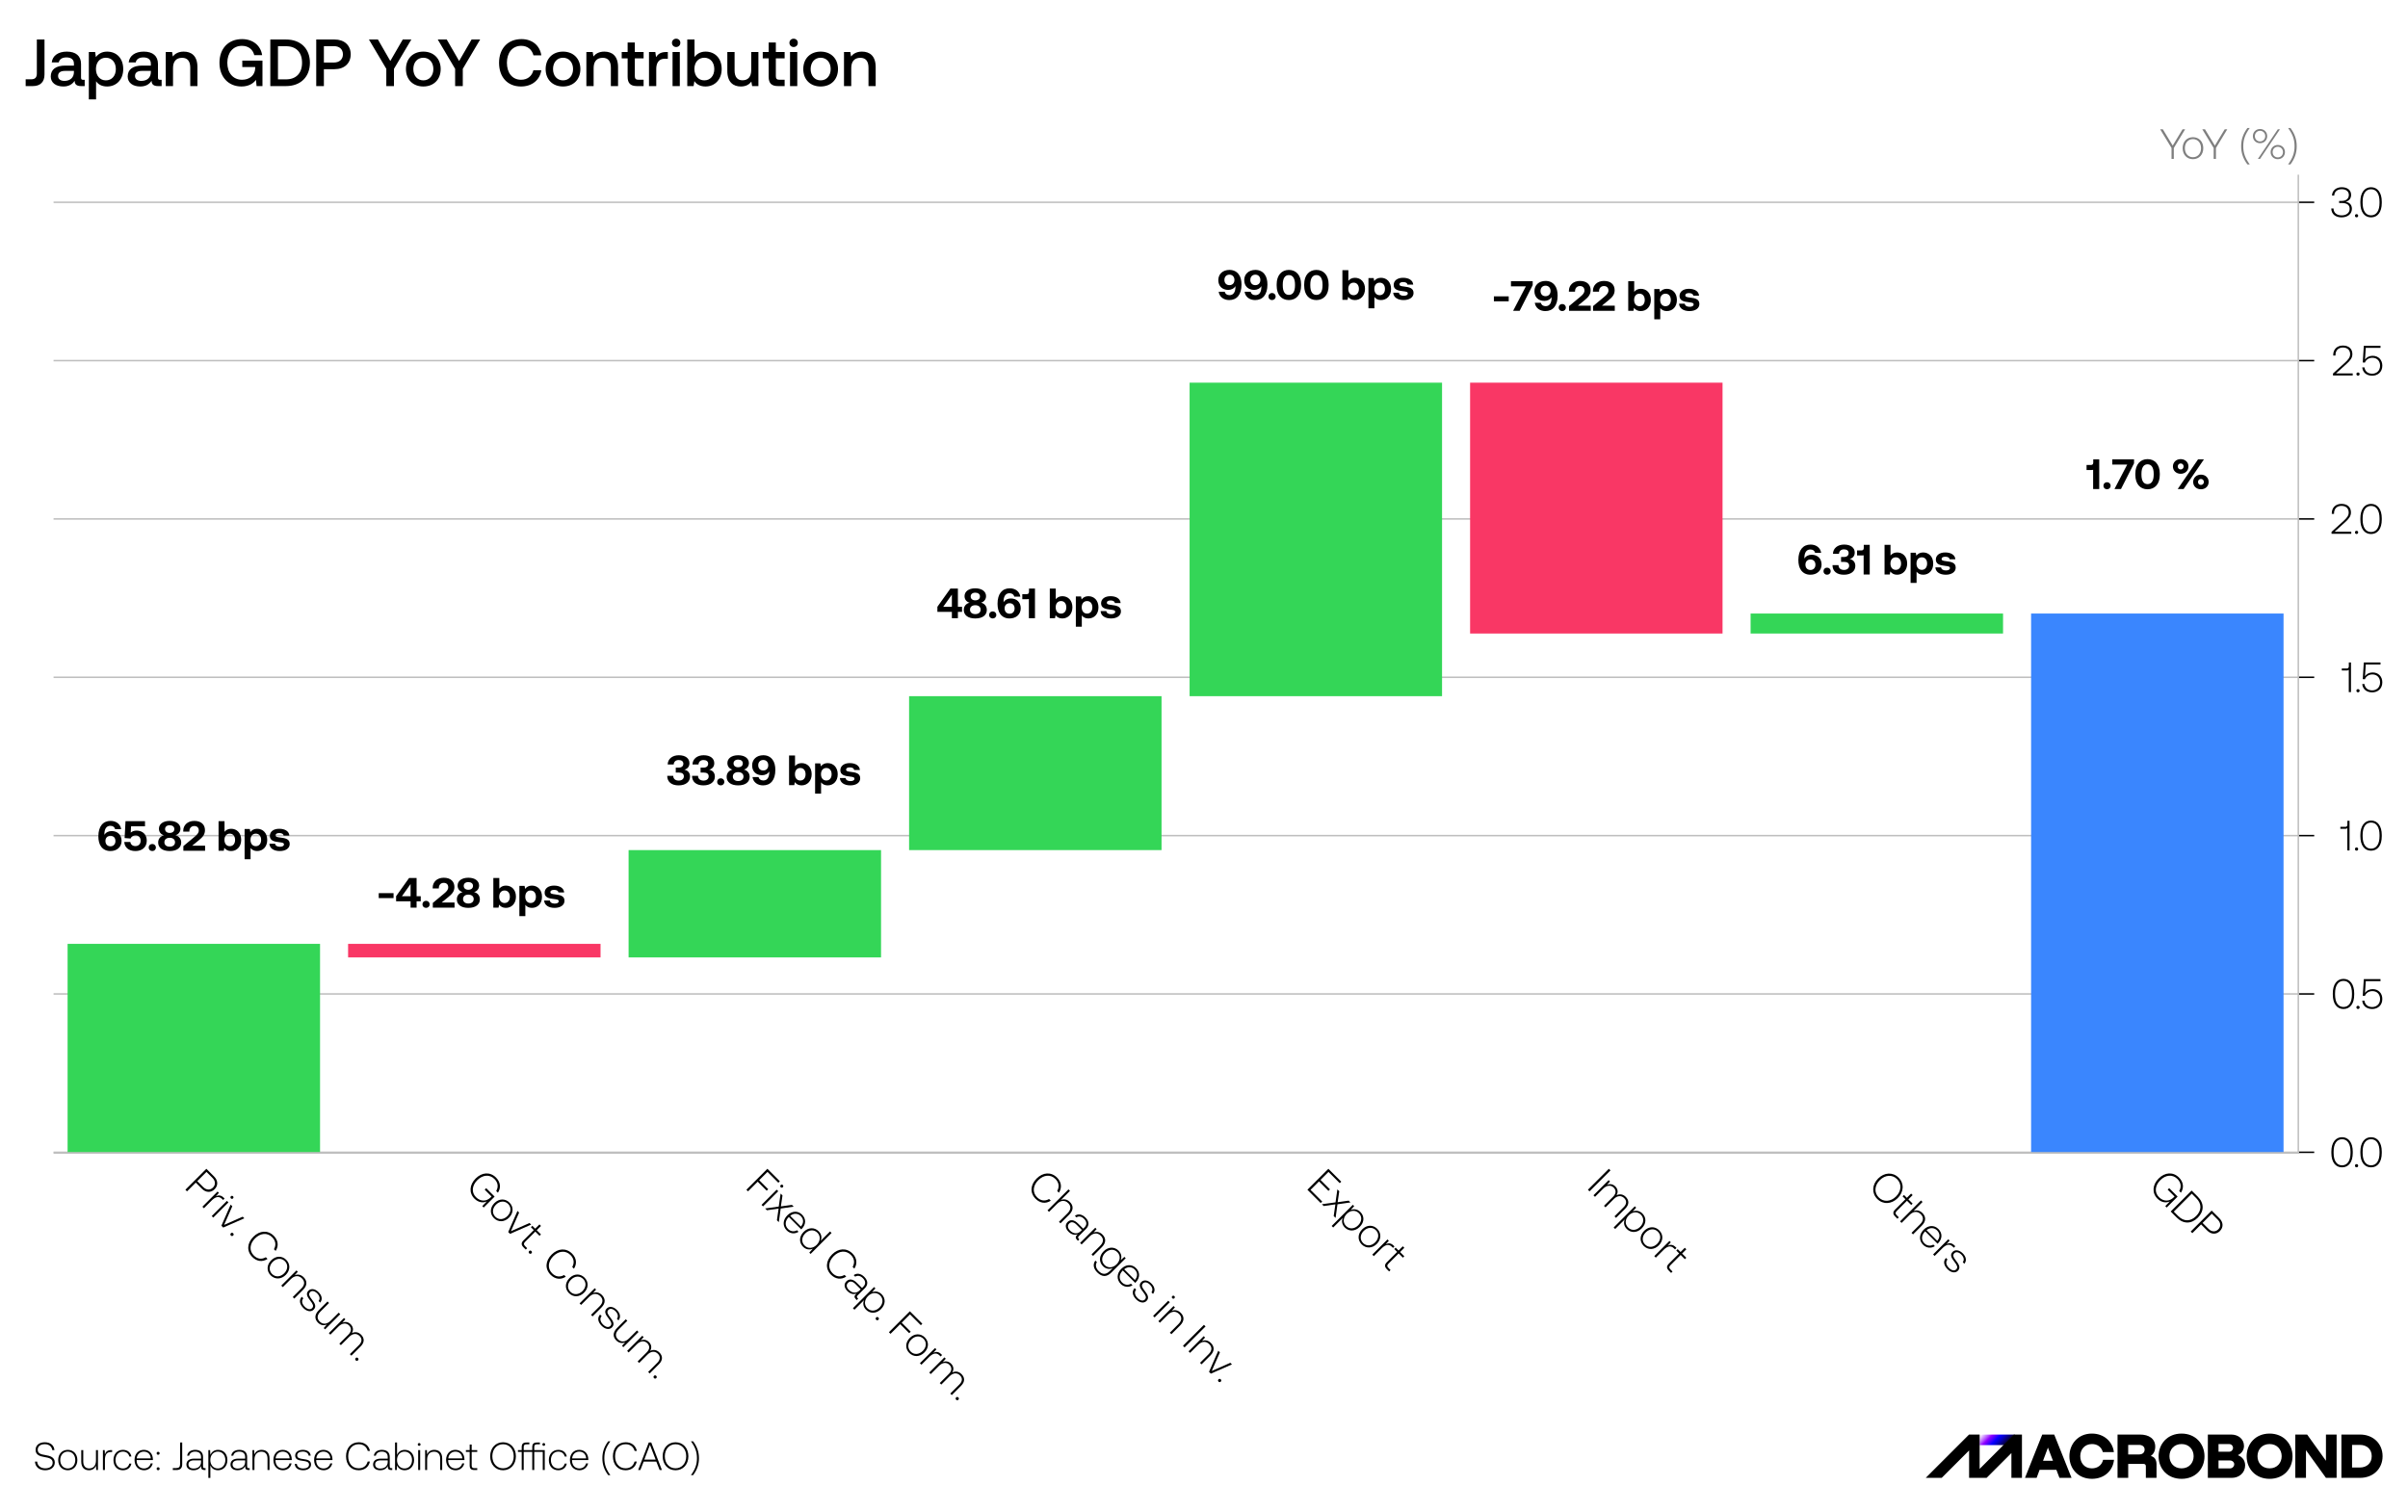 ﻿<?xml version="1.0" encoding="utf-8"?><svg version="1.1" baseProfile="basic" width="796" height="500" xmlns="http://www.w3.org/2000/svg"><style><![CDATA[
text {
  white-space: pre;
}
]]></style><defs><linearGradient id="D6" gradientUnits="userSpaceOnUse" x1="288.34" y1="95.28" x2="327.85" y2="134.78"><stop offset="2%" style="stop-color:rgb(255,255,255)" /><stop offset="6%" style="stop-color:rgb(245,232,255)" /><stop offset="14%" style="stop-color:rgb(219,173,255)" /><stop offset="26%" style="stop-color:rgb(178,80,255)" /><stop offset="35%" style="stop-color:rgb(144,0,255)" /><stop offset="57%" style="stop-color:rgb(6,0,255)" /><stop offset="61%" style="stop-color:rgb(6,0,237)" /><stop offset="70%" style="stop-color:rgb(6,0,192)" /><stop offset="82%" style="stop-color:rgb(6,0,118)" /><stop offset="97%" style="stop-color:rgb(6,0,18)" /><stop offset="100%" style="stop-color:rgb(6,0,0)" /></linearGradient></defs><clipPath id="C0"><rect width="742.287" height="323.697" /></clipPath><clipPath id="C1"><rect width="742.287" height="323.697" /></clipPath><clipPath id="C2"><rect width="742.287" height="323.697" /></clipPath><clipPath id="C3"><rect width="2000" height="2000" /></clipPath><clipPath id="C4"><rect width="780" height="21.08" /></clipPath><clipPath id="C5"><rect width="1272.62" height="306.04" /></clipPath><g><rect width="796" height="500" fill="#ffffff" /><g transform="matrix(1 0 0 1 8 8)"><path d="M4.18 5.06 L6.71 5.06 6.71 16.632 C6.71 19.096 5.324 20.46 2.86 20.46 L0.484 20.46 0.484 18.216 2.288 18.216 C3.63 18.216 4.18 17.6 4.18 16.258 L4.18 5.06 Z M13.486 15.444 C12.012 15.444 11.198 15.994 11.198 17.116 11.198 18.15 11.99 18.744 13.288 18.744 15.268 18.744 16.434 17.578 16.434 15.84 L16.434 15.444 13.486 15.444 Z M14.08 9.064 C17.072 9.064 18.788 10.494 18.788 13.156 L18.788 17.666 C18.788 18.238 19.008 18.392 19.514 18.392 L19.998 18.392 19.998 20.46 18.744 20.46 C17.27 20.46 16.676 19.778 16.676 18.744 L16.676 18.7 C15.972 19.8 14.806 20.592 12.958 20.592 10.494 20.592 8.778 19.382 8.778 17.292 8.778 14.982 10.45 13.684 13.596 13.684 L16.434 13.684 16.434 13.002 C16.434 11.704 15.532 10.978 13.97 10.978 12.518 10.978 11.616 11.616 11.44 12.628 L9.108 12.628 C9.35 10.428 11.242 9.064 14.08 9.064 Z M26.994 11.088 C25.036 11.088 23.716 12.606 23.716 14.806 23.716 17.05 25.036 18.568 26.994 18.568 28.974 18.568 30.294 17.072 30.294 14.828 30.294 12.606 28.974 11.088 26.994 11.088 Z M27.39 9.064 C30.47 9.064 32.736 11.22 32.736 14.828 32.736 18.304 30.47 20.592 27.412 20.592 25.652 20.592 24.442 19.888 23.76 18.854 L23.76 24.86 21.362 24.86 21.362 9.196 23.452 9.196 23.694 10.89 C24.442 9.9 25.608 9.064 27.39 9.064 Z M38.918 15.444 C37.444 15.444 36.63 15.994 36.63 17.116 36.63 18.15 37.422 18.744 38.72 18.744 40.7 18.744 41.866 17.578 41.866 15.84 L41.866 15.444 38.918 15.444 Z M39.512 9.064 C42.504 9.064 44.22 10.494 44.22 13.156 L44.22 17.666 C44.22 18.238 44.44 18.392 44.946 18.392 L45.43 18.392 45.43 20.46 44.176 20.46 C42.702 20.46 42.108 19.778 42.108 18.744 L42.108 18.7 C41.404 19.8 40.238 20.592 38.39 20.592 35.926 20.592 34.21 19.382 34.21 17.292 34.21 14.982 35.882 13.684 39.028 13.684 L41.866 13.684 41.866 13.002 C41.866 11.704 40.964 10.978 39.402 10.978 37.95 10.978 37.048 11.616 36.872 12.628 L34.54 12.628 C34.782 10.428 36.674 9.064 39.512 9.064 Z M52.734 9.064 C55.242 9.064 57.266 10.428 57.266 14.19 L57.266 20.46 54.89 20.46 54.89 14.366 C54.89 12.232 53.966 11.11 52.206 11.11 50.204 11.11 49.192 12.364 49.192 14.52 L49.192 20.46 46.794 20.46 46.794 9.196 48.884 9.196 49.126 10.67 C49.808 9.812 50.908 9.064 52.734 9.064 Z M72.028 4.928 C75.57 4.928 78.188 7.04 78.65 10.23 L76.054 10.23 C75.592 8.338 74.096 7.15 71.962 7.15 69.014 7.15 67.144 9.46 67.144 12.76 67.144 16.06 69.014 18.37 72.006 18.37 74.426 18.37 76.274 16.962 76.362 14.586 L76.362 14.168 72.094 14.168 72.094 12.034 78.76 12.034 78.76 20.46 76.824 20.46 76.604 18.392 C75.856 19.492 74.272 20.592 71.83 20.592 67.518 20.592 64.548 17.446 64.548 12.76 64.548 8.074 67.452 4.928 72.028 4.928 Z M83.886 7.282 L83.886 18.238 86.548 18.238 C89.87 18.238 91.85 16.214 91.85 12.738 91.85 9.262 89.892 7.282 86.548 7.282 L83.886 7.282 Z M81.356 5.06 L86.548 5.06 C91.41 5.06 94.446 8.118 94.446 12.738 94.446 17.38 91.41 20.46 86.548 20.46 L81.356 20.46 81.356 5.06 Z M99.066 7.26 L99.066 12.672 102.388 12.672 C104.192 12.672 105.358 11.616 105.358 9.966 105.358 8.294 104.214 7.26 102.41 7.26 L99.066 7.26 Z M96.536 5.06 L102.608 5.06 C105.82 5.06 107.932 6.974 107.932 9.966 107.932 12.936 105.82 14.872 102.608 14.872 L99.066 14.872 99.066 20.46 96.536 20.46 96.536 5.06 Z M113.96 5.06 L116.93 5.06 121.022 12.166 125.136 5.06 127.974 5.06 122.232 14.762 122.232 20.46 119.702 20.46 119.702 14.762 113.96 5.06 Z M131.934 11.088 C129.932 11.088 128.634 12.65 128.634 14.828 128.634 17.006 129.932 18.568 131.934 18.568 133.936 18.568 135.256 17.006 135.256 14.828 135.256 12.65 133.936 11.088 131.934 11.088 Z M131.934 9.064 C135.366 9.064 137.676 11.396 137.676 14.828 137.676 18.282 135.366 20.592 131.934 20.592 128.502 20.592 126.192 18.282 126.192 14.828 126.192 11.396 128.502 9.064 131.934 9.064 Z M136.708 5.06 L139.678 5.06 143.77 12.166 147.884 5.06 150.722 5.06 144.98 14.762 144.98 20.46 142.45 20.46 142.45 14.762 136.708 5.06 Z M164.406 4.928 C167.926 4.928 170.456 7.04 170.94 10.296 L168.344 10.296 C167.838 8.36 166.386 7.15 164.296 7.15 161.37 7.15 159.566 9.46 159.566 12.76 159.566 16.038 161.304 18.37 164.23 18.37 166.364 18.37 167.838 17.182 168.322 15.224 L170.94 15.224 C170.456 18.48 167.838 20.592 164.23 20.592 159.764 20.592 156.97 17.49 156.97 12.76 156.97 8.074 159.852 4.928 164.406 4.928 Z M178.112 11.088 C176.11 11.088 174.812 12.65 174.812 14.828 174.812 17.006 176.11 18.568 178.112 18.568 180.114 18.568 181.434 17.006 181.434 14.828 181.434 12.65 180.114 11.088 178.112 11.088 Z M178.112 9.064 C181.544 9.064 183.854 11.396 183.854 14.828 183.854 18.282 181.544 20.592 178.112 20.592 174.68 20.592 172.37 18.282 172.37 14.828 172.37 11.396 174.68 9.064 178.112 9.064 Z M191.774 9.064 C194.282 9.064 196.306 10.428 196.306 14.19 L196.306 20.46 193.93 20.46 193.93 14.366 C193.93 12.232 193.006 11.11 191.246 11.11 189.244 11.11 188.232 12.364 188.232 14.52 L188.232 20.46 185.834 20.46 185.834 9.196 187.924 9.196 188.166 10.67 C188.848 9.812 189.948 9.064 191.774 9.064 Z M199.474 6.05 L201.85 6.05 201.85 9.196 204.754 9.196 204.754 11.286 201.85 11.286 201.85 17.16 C201.85 18.04 202.18 18.37 203.082 18.37 L204.754 18.37 204.754 20.46 202.532 20.46 C200.376 20.46 199.474 19.448 199.474 17.402 L199.474 11.286 197.516 11.286 197.516 9.196 199.474 9.196 199.474 6.05 Z M206.536 9.196 L208.626 9.196 208.868 10.89 C209.44 9.966 210.32 9.196 212.212 9.196 L212.762 9.196 212.762 11.418 211.728 11.418 C209.594 11.418 208.934 13.068 208.934 14.806 L208.934 20.46 206.536 20.46 206.536 9.196 Z M214.324 9.196 L216.722 9.196 216.722 20.46 214.324 20.46 214.324 9.196 Z M215.512 4.796 C216.304 4.796 216.898 5.368 216.898 6.16 216.898 6.952 216.304 7.546 215.512 7.546 214.742 7.546 214.126 6.952 214.126 6.16 214.126 5.368 214.742 4.796 215.512 4.796 Z M224.818 11.088 C222.86 11.088 221.54 12.606 221.54 14.806 221.54 17.05 222.86 18.568 224.818 18.568 226.798 18.568 228.118 17.072 228.118 14.828 228.118 12.606 226.798 11.088 224.818 11.088 Z M219.186 5.06 L221.584 5.06 221.584 10.846 C222.31 9.878 223.476 9.064 225.236 9.064 228.294 9.064 230.56 11.198 230.56 14.828 230.56 18.282 228.294 20.592 225.214 20.592 223.432 20.592 222.222 19.844 221.54 18.81 L221.276 20.46 219.186 20.46 219.186 5.06 Z M232.43 9.196 L234.828 9.196 234.828 15.29 C234.828 17.424 235.752 18.546 237.424 18.546 239.36 18.546 240.328 17.314 240.328 15.136 L240.328 9.196 242.704 9.196 242.704 20.46 240.636 20.46 240.372 18.986 C239.712 19.866 238.656 20.592 236.896 20.592 234.476 20.592 232.43 19.25 232.43 15.466 L232.43 9.196 Z M246.092 6.05 L248.468 6.05 248.468 9.196 251.372 9.196 251.372 11.286 248.468 11.286 248.468 17.16 C248.468 18.04 248.798 18.37 249.7 18.37 L251.372 18.37 251.372 20.46 249.15 20.46 C246.994 20.46 246.092 19.448 246.092 17.402 L246.092 11.286 244.134 11.286 244.134 9.196 246.092 9.196 246.092 6.05 Z M253.154 9.196 L255.552 9.196 255.552 20.46 253.154 20.46 253.154 9.196 Z M254.342 4.796 C255.134 4.796 255.728 5.368 255.728 6.16 255.728 6.952 255.134 7.546 254.342 7.546 253.572 7.546 252.956 6.952 252.956 6.16 252.956 5.368 253.572 4.796 254.342 4.796 Z M263.274 11.088 C261.272 11.088 259.974 12.65 259.974 14.828 259.974 17.006 261.272 18.568 263.274 18.568 265.276 18.568 266.596 17.006 266.596 14.828 266.596 12.65 265.276 11.088 263.274 11.088 Z M263.274 9.064 C266.706 9.064 269.016 11.396 269.016 14.828 269.016 18.282 266.706 20.592 263.274 20.592 259.842 20.592 257.532 18.282 257.532 14.828 257.532 11.396 259.842 9.064 263.274 9.064 Z M276.936 9.064 C279.444 9.064 281.468 10.428 281.468 14.19 L281.468 20.46 279.092 20.46 279.092 14.366 C279.092 12.232 278.168 11.11 276.408 11.11 274.406 11.11 273.394 12.364 273.394 14.52 L273.394 20.46 270.996 20.46 270.996 9.196 273.086 9.196 273.328 10.67 C274.01 9.812 275.11 9.064 276.936 9.064 Z" /><g transform="matrix(1 0 0 1 0 31.52)"><g><g transform="matrix(1 0 0 1 9.709 18.24)"><g><path d="M0 0 L742.287 0 742.287 323.697 0 323.697 0 0 Z M0 0 L741.787 0 741.787 323.197 0 323.197 0 0 Z" fill-rule="evenodd" fill="#ffffff" fill-opacity="0" /><path d="M0 0 L741.787 0 741.787 323.197 0 323.197 0 0 Z" fill-rule="evenodd" fill="#f2dac1" fill-opacity="0" /></g></g><g transform="matrix(1 0 0 1 9.709 18.24)"><g transform="matrix(1 0 0 1 0 323.197)"><path d="M0 0 L742.287 0 " fill="none" stroke="#bfbfbf" stroke-width="0.5" /></g><g transform="matrix(1 0 0 1 0 270.851)"><path d="M0 0 L742.287 0 " fill="none" stroke="#bfbfbf" stroke-width="0.5" /></g><g transform="matrix(1 0 0 1 0 218.505)"><path d="M0 0 L742.287 0 " fill="none" stroke="#bfbfbf" stroke-width="0.5" /></g><g transform="matrix(1 0 0 1 0 166.159)"><path d="M0 0 L742.287 0 " fill="none" stroke="#bfbfbf" stroke-width="0.5" /></g><g transform="matrix(1 0 0 1 0 113.812)"><path d="M0 0 L742.287 0 " fill="none" stroke="#bfbfbf" stroke-width="0.5" /></g><g transform="matrix(1 0 0 1 0 61.466)"><path d="M0 0 L742.287 0 " fill="none" stroke="#bfbfbf" stroke-width="0.5" /></g><g transform="matrix(1 0 0 1 0 9.12)"><path d="M0 0 L742.287 0 " fill="none" stroke="#bfbfbf" stroke-width="0.5" /></g></g><g clip-path="url(#C0)" transform="matrix(1 0 0 1 9.709 18.24)"><g><path d="M4.636 254.292 L88.087 254.292 88.087 323.197 4.636 323.197 Z M190.083 223.294 L273.534 223.294 273.534 258.775 190.083 258.775 Z M282.806 172.404 L366.257 172.404 366.257 223.294 282.806 223.294 Z M375.53 68.757 L458.981 68.757 458.981 172.404 375.53 172.404 Z M560.977 145.082 L644.428 145.082 644.428 151.692 560.977 151.692 Z" fill-rule="evenodd" fill="#34d657" /><path d="M97.36 254.292 L180.811 254.292 180.811 258.775 97.36 258.775 Z M468.253 68.757 L551.704 68.757 551.704 151.692 468.253 151.692 Z M653.7 145.082 L737.151 145.082 737.151 145.082 653.7 145.082 Z" fill-rule="evenodd" fill="#f93765" /></g></g><g clip-path="url(#C1)" transform="matrix(1 0 0 1 9.709 18.24)"><g><path d="M653.7 145.082 L737.151 145.082 737.151 323.197 653.7 323.197 Z" fill-rule="evenodd" fill="#3a86fe" /><path d="M4.636 323.197 L88.087 323.197 88.087 323.197 4.636 323.197 Z M97.36 323.197 L180.811 323.197 180.811 323.197 97.36 323.197 Z M190.083 323.197 L273.534 323.197 273.534 323.197 190.083 323.197 Z M282.806 323.197 L366.257 323.197 366.257 323.197 282.806 323.197 Z M375.53 323.197 L458.981 323.197 458.981 323.197 375.53 323.197 Z M468.253 323.197 L551.704 323.197 551.704 323.197 468.253 323.197 Z M560.977 323.197 L644.428 323.197 644.428 323.197 560.977 323.197 Z" fill-rule="evenodd" fill="#f93765" /></g></g><g transform="matrix(1 0 0 1 9.709 18.24)"><g><path d="M742.037 0 L742.037 323.697 " fill="none" stroke="#bfbfbf" stroke-width="0.5" /><path d="M0 323.447 L742.287 323.447 " fill="none" stroke="#bfbfbf" stroke-width="0.5" /></g></g><g transform="matrix(1 0 0 1 9.709 18.24)"><g clip-path="url(#C2)"><g transform="matrix(1 0 0 1 10.318 206.504)"><g><rect width="72.087" height="24.24" fill="#ffffff" fill-opacity="0" /><g transform="matrix(1 0 0 1 4 4)"><path d="M4.494 8.064 C3.486 8.064 2.828 8.736 2.828 9.786 2.828 10.808 3.472 11.536 4.48 11.536 5.474 11.536 6.132 10.836 6.132 9.8 6.132 8.75 5.502 8.064 4.494 8.064 Z M4.536 3.136 C6.342 3.136 7.784 4.158 8.022 5.88 L6.034 5.88 C5.852 5.166 5.306 4.76 4.452 4.76 3.178 4.76 2.478 5.754 2.478 7.56 2.478 7.616 2.478 7.672 2.492 7.742 2.968 6.916 3.892 6.496 4.872 6.496 6.846 6.496 8.162 7.756 8.162 9.73 8.162 11.732 6.664 13.104 4.466 13.104 3.136 13.104 2.114 12.586 1.414 11.662 0.77 10.808 0.49 9.618 0.49 8.246 0.49 4.942 2.03 3.136 4.536 3.136 Z M9.464 3.22 L15.904 3.22 15.904 4.928 11.298 4.928 11.186 7.014 C11.634 6.594 12.306 6.342 13.146 6.342 15.148 6.342 16.492 7.686 16.492 9.674 16.492 11.928 14.812 13.104 12.754 13.104 10.458 13.104 9.142 11.844 9.058 10.108 L11.06 10.108 C11.186 10.92 11.76 11.466 12.74 11.466 13.72 11.466 14.462 10.822 14.462 9.688 14.462 8.624 13.832 7.938 12.782 7.938 12.026 7.938 11.424 8.288 11.13 8.96 L9.17 8.806 9.464 3.22 Z M18.312 10.766 C18.984 10.766 19.502 11.256 19.502 11.942 19.502 12.614 18.984 13.104 18.312 13.104 17.626 13.104 17.122 12.614 17.122 11.942 17.122 11.256 17.626 10.766 18.312 10.766 Z M24.066 8.722 C22.988 8.722 22.316 9.282 22.316 10.192 22.316 11.088 22.988 11.662 24.066 11.662 25.144 11.662 25.83 11.088 25.83 10.192 25.83 9.282 25.144 8.722 24.066 8.722 Z M24.066 4.578 C23.128 4.578 22.54 5.068 22.54 5.838 22.54 6.608 23.128 7.112 24.066 7.112 25.004 7.112 25.606 6.608 25.606 5.838 25.606 5.068 25.004 4.578 24.066 4.578 Z M24.066 3.136 C26.278 3.136 27.622 4.214 27.622 5.726 27.622 6.874 26.838 7.658 25.956 7.882 26.964 8.12 27.874 8.904 27.874 10.29 27.874 11.97 26.502 13.104 24.066 13.104 21.63 13.104 20.258 11.97 20.258 10.29 20.258 8.918 21.168 8.134 22.19 7.896 21.308 7.658 20.51 6.958 20.51 5.726 20.51 4.214 21.854 3.136 24.066 3.136 Z M32.2 3.136 C34.496 3.136 35.728 4.382 35.728 6.216 35.728 7.658 34.93 8.54 33.698 9.534 L31.514 11.326 35.77 11.326 35.77 13.02 28.588 13.02 28.588 11.466 32.298 8.386 C33.152 7.686 33.684 7.098 33.684 6.3 33.684 5.334 33.082 4.83 32.186 4.83 31.262 4.83 30.576 5.474 30.576 6.538 L30.576 6.692 28.546 6.692 28.546 6.412 C28.546 4.564 29.974 3.136 32.2 3.136 Z M43.932 7.35 C42.854 7.35 42.168 8.162 42.168 9.408 42.168 10.668 42.854 11.494 43.932 11.494 44.996 11.494 45.682 10.682 45.682 9.422 45.682 8.162 44.996 7.35 43.932 7.35 Z M40.222 3.22 L42.196 3.22 42.196 6.748 C42.658 6.174 43.358 5.74 44.366 5.74 46.284 5.74 47.698 7.126 47.698 9.408 47.698 11.634 46.284 13.104 44.352 13.104 43.316 13.104 42.588 12.656 42.14 12.026 L41.944 13.02 40.222 13.02 40.222 3.22 Z M52.542 7.35 C51.464 7.35 50.778 8.162 50.778 9.408 50.778 10.668 51.464 11.494 52.542 11.494 53.606 11.494 54.292 10.682 54.292 9.422 54.292 8.162 53.606 7.35 52.542 7.35 Z M52.962 5.74 C54.908 5.74 56.308 7.168 56.308 9.436 56.308 11.676 54.894 13.104 52.976 13.104 51.968 13.104 51.254 12.698 50.806 12.096 L50.806 15.82 48.832 15.82 48.832 5.824 50.554 5.824 50.736 6.818 C51.198 6.202 51.926 5.74 52.962 5.74 Z M60.27 5.74 C62.202 5.74 63.532 6.58 63.63 8.008 L61.74 8.008 C61.684 7.476 61.152 7.154 60.326 7.154 59.542 7.154 59.08 7.406 59.08 7.882 59.08 8.414 59.584 8.512 60.634 8.638 62.37 8.834 63.742 9.156 63.742 10.766 63.742 12.194 62.398 13.104 60.466 13.104 58.464 13.104 57.106 12.194 57.022 10.668 L58.912 10.668 C58.982 11.27 59.528 11.69 60.48 11.69 61.32 11.69 61.838 11.424 61.838 10.906 61.838 10.388 61.32 10.304 60.27 10.178 58.534 9.996 57.176 9.632 57.176 8.092 57.176 6.664 58.422 5.74 60.27 5.74 Z" /></g></g></g><g transform="matrix(1 0 0 1 102.927 225.293)"><g><rect width="70.317" height="24.24" fill="#ffffff" fill-opacity="0" /><g transform="matrix(1 0 0 1 4 4)"><g><path d="M0.56 8.232 L5.46 8.232 5.46 9.87 0.56 9.87 0.56 8.232 Z" /><path d="M11.088 5.222 L8.232 9.24 11.088 9.24 11.088 5.222 Z M10.598 3.22 L13.076 3.22 13.076 9.24 14.448 9.24 14.448 10.92 13.076 10.92 13.076 13.02 11.088 13.02 11.088 10.92 6.3 10.92 6.3 9.24 10.598 3.22 Z M16.198 10.766 C16.87 10.766 17.388 11.256 17.388 11.942 17.388 12.614 16.87 13.104 16.198 13.104 15.512 13.104 15.008 12.614 15.008 11.942 15.008 11.256 15.512 10.766 16.198 10.766 Z M22.05 3.136 C24.346 3.136 25.578 4.382 25.578 6.216 25.578 7.658 24.78 8.54 23.548 9.534 L21.364 11.326 25.62 11.326 25.62 13.02 18.438 13.02 18.438 11.466 22.148 8.386 C23.002 7.686 23.534 7.098 23.534 6.3 23.534 5.334 22.932 4.83 22.036 4.83 21.112 4.83 20.426 5.474 20.426 6.538 L20.426 6.692 18.396 6.692 18.396 6.412 C18.396 4.564 19.824 3.136 22.05 3.136 Z M30.184 8.722 C29.106 8.722 28.434 9.282 28.434 10.192 28.434 11.088 29.106 11.662 30.184 11.662 31.262 11.662 31.948 11.088 31.948 10.192 31.948 9.282 31.262 8.722 30.184 8.722 Z M30.184 4.578 C29.246 4.578 28.658 5.068 28.658 5.838 28.658 6.608 29.246 7.112 30.184 7.112 31.122 7.112 31.724 6.608 31.724 5.838 31.724 5.068 31.122 4.578 30.184 4.578 Z M30.184 3.136 C32.396 3.136 33.74 4.214 33.74 5.726 33.74 6.874 32.956 7.658 32.074 7.882 33.082 8.12 33.992 8.904 33.992 10.29 33.992 11.97 32.62 13.104 30.184 13.104 27.748 13.104 26.376 11.97 26.376 10.29 26.376 8.918 27.286 8.134 28.308 7.896 27.426 7.658 26.628 6.958 26.628 5.726 26.628 4.214 27.972 3.136 30.184 3.136 Z M42.154 7.35 C41.076 7.35 40.39 8.162 40.39 9.408 40.39 10.668 41.076 11.494 42.154 11.494 43.218 11.494 43.904 10.682 43.904 9.422 43.904 8.162 43.218 7.35 42.154 7.35 Z M38.444 3.22 L40.418 3.22 40.418 6.748 C40.88 6.174 41.58 5.74 42.588 5.74 44.506 5.74 45.92 7.126 45.92 9.408 45.92 11.634 44.506 13.104 42.574 13.104 41.538 13.104 40.81 12.656 40.362 12.026 L40.166 13.02 38.444 13.02 38.444 3.22 Z M50.764 7.35 C49.686 7.35 49 8.162 49 9.408 49 10.668 49.686 11.494 50.764 11.494 51.828 11.494 52.514 10.682 52.514 9.422 52.514 8.162 51.828 7.35 50.764 7.35 Z M51.184 5.74 C53.13 5.74 54.53 7.168 54.53 9.436 54.53 11.676 53.116 13.104 51.198 13.104 50.19 13.104 49.476 12.698 49.028 12.096 L49.028 15.82 47.054 15.82 47.054 5.824 48.776 5.824 48.958 6.818 C49.42 6.202 50.148 5.74 51.184 5.74 Z M58.492 5.74 C60.424 5.74 61.754 6.58 61.852 8.008 L59.962 8.008 C59.906 7.476 59.374 7.154 58.548 7.154 57.764 7.154 57.302 7.406 57.302 7.882 57.302 8.414 57.806 8.512 58.856 8.638 60.592 8.834 61.964 9.156 61.964 10.766 61.964 12.194 60.62 13.104 58.688 13.104 56.686 13.104 55.328 12.194 55.244 10.668 L57.134 10.668 C57.204 11.27 57.75 11.69 58.702 11.69 59.542 11.69 60.06 11.424 60.06 10.906 60.06 10.388 59.542 10.304 58.492 10.178 56.756 9.996 55.398 9.632 55.398 8.092 55.398 6.664 56.644 5.74 58.492 5.74 Z" /></g></g></g></g><g transform="matrix(1 0 0 1 198.624 184.794)"><g><rect width="72.37" height="24.24" fill="#ffffff" fill-opacity="0" /><g transform="matrix(1 0 0 1 4 4)"><path d="M4.06 3.136 C6.258 3.136 7.574 4.172 7.574 5.782 7.574 6.958 6.846 7.658 5.894 7.924 6.916 8.12 7.77 8.806 7.77 10.206 7.77 11.942 6.3 13.104 3.99 13.104 1.68 13.104 0.224 11.97 0.224 9.94 L2.212 9.94 C2.226 10.962 2.926 11.522 4.032 11.522 4.956 11.522 5.726 11.032 5.726 10.122 5.726 9.31 5.166 8.862 4.06 8.862 L3.052 8.862 3.052 7.238 3.976 7.238 C5.04 7.238 5.558 6.72 5.558 5.936 5.558 5.124 4.9 4.718 4.018 4.718 3.066 4.718 2.422 5.264 2.366 6.202 L0.378 6.202 C0.406 4.368 1.918 3.136 4.06 3.136 Z M12.264 3.136 C14.462 3.136 15.778 4.172 15.778 5.782 15.778 6.958 15.05 7.658 14.098 7.924 15.12 8.12 15.974 8.806 15.974 10.206 15.974 11.942 14.504 13.104 12.194 13.104 9.884 13.104 8.428 11.97 8.428 9.94 L10.416 9.94 C10.43 10.962 11.13 11.522 12.236 11.522 13.16 11.522 13.93 11.032 13.93 10.122 13.93 9.31 13.37 8.862 12.264 8.862 L11.256 8.862 11.256 7.238 12.18 7.238 C13.244 7.238 13.762 6.72 13.762 5.936 13.762 5.124 13.104 4.718 12.222 4.718 11.27 4.718 10.626 5.264 10.57 6.202 L8.582 6.202 C8.61 4.368 10.122 3.136 12.264 3.136 Z M17.92 10.766 C18.592 10.766 19.11 11.256 19.11 11.942 19.11 12.614 18.592 13.104 17.92 13.104 17.234 13.104 16.73 12.614 16.73 11.942 16.73 11.256 17.234 10.766 17.92 10.766 Z M23.674 8.722 C22.596 8.722 21.924 9.282 21.924 10.192 21.924 11.088 22.596 11.662 23.674 11.662 24.752 11.662 25.438 11.088 25.438 10.192 25.438 9.282 24.752 8.722 23.674 8.722 Z M23.674 4.578 C22.736 4.578 22.148 5.068 22.148 5.838 22.148 6.608 22.736 7.112 23.674 7.112 24.612 7.112 25.214 6.608 25.214 5.838 25.214 5.068 24.612 4.578 23.674 4.578 Z M23.674 3.136 C25.886 3.136 27.23 4.214 27.23 5.726 27.23 6.874 26.446 7.658 25.564 7.882 26.572 8.12 27.482 8.904 27.482 10.29 27.482 11.97 26.11 13.104 23.674 13.104 21.238 13.104 19.866 11.97 19.866 10.29 19.866 8.918 20.776 8.134 21.798 7.896 20.916 7.658 20.118 6.958 20.118 5.726 20.118 4.214 21.462 3.136 23.674 3.136 Z M31.976 4.704 C30.968 4.704 30.31 5.404 30.31 6.44 30.31 7.49 30.94 8.176 31.962 8.176 32.97 8.176 33.628 7.504 33.628 6.454 33.628 5.432 32.97 4.704 31.976 4.704 Z M31.99 3.136 C33.306 3.136 34.342 3.654 35.028 4.578 35.686 5.432 35.966 6.622 35.966 7.994 35.966 11.298 34.426 13.104 31.906 13.104 30.1 13.104 28.658 12.082 28.42 10.36 L30.408 10.36 C30.604 11.074 31.136 11.48 32.004 11.48 33.278 11.48 33.964 10.486 33.964 8.68 L33.964 8.498 C33.474 9.324 32.55 9.744 31.584 9.744 29.596 9.744 28.294 8.484 28.294 6.51 28.294 4.508 29.778 3.136 31.99 3.136 Z M44.212 7.35 C43.134 7.35 42.448 8.162 42.448 9.408 42.448 10.668 43.134 11.494 44.212 11.494 45.276 11.494 45.962 10.682 45.962 9.422 45.962 8.162 45.276 7.35 44.212 7.35 Z M40.502 3.22 L42.476 3.22 42.476 6.748 C42.938 6.174 43.638 5.74 44.646 5.74 46.564 5.74 47.978 7.126 47.978 9.408 47.978 11.634 46.564 13.104 44.632 13.104 43.596 13.104 42.868 12.656 42.42 12.026 L42.224 13.02 40.502 13.02 40.502 3.22 Z M52.822 7.35 C51.744 7.35 51.058 8.162 51.058 9.408 51.058 10.668 51.744 11.494 52.822 11.494 53.886 11.494 54.572 10.682 54.572 9.422 54.572 8.162 53.886 7.35 52.822 7.35 Z M53.242 5.74 C55.188 5.74 56.588 7.168 56.588 9.436 56.588 11.676 55.174 13.104 53.256 13.104 52.248 13.104 51.534 12.698 51.086 12.096 L51.086 15.82 49.112 15.82 49.112 5.824 50.834 5.824 51.016 6.818 C51.478 6.202 52.206 5.74 53.242 5.74 Z M60.55 5.74 C62.482 5.74 63.812 6.58 63.91 8.008 L62.02 8.008 C61.964 7.476 61.432 7.154 60.606 7.154 59.822 7.154 59.36 7.406 59.36 7.882 59.36 8.414 59.864 8.512 60.914 8.638 62.65 8.834 64.022 9.156 64.022 10.766 64.022 12.194 62.678 13.104 60.746 13.104 58.744 13.104 57.386 12.194 57.302 10.668 L59.192 10.668 C59.262 11.27 59.808 11.69 60.76 11.69 61.6 11.69 62.118 11.424 62.118 10.906 62.118 10.388 61.6 10.304 60.55 10.178 58.814 9.996 57.456 9.632 57.456 8.092 57.456 6.664 58.702 5.74 60.55 5.74 Z" /></g></g></g><g transform="matrix(1 0 0 1 287.88 129.609)"><g><rect width="69.303" height="24.24" fill="#ffffff" fill-opacity="0" /><g transform="matrix(1 0 0 1 4 4)"><path d="M5.068 5.222 L2.212 9.24 5.068 9.24 5.068 5.222 Z M4.578 3.22 L7.056 3.22 7.056 9.24 8.428 9.24 8.428 10.92 7.056 10.92 7.056 13.02 5.068 13.02 5.068 10.92 0.28 10.92 0.28 9.24 4.578 3.22 Z M12.81 8.722 C11.732 8.722 11.06 9.282 11.06 10.192 11.06 11.088 11.732 11.662 12.81 11.662 13.888 11.662 14.574 11.088 14.574 10.192 14.574 9.282 13.888 8.722 12.81 8.722 Z M12.81 4.578 C11.872 4.578 11.284 5.068 11.284 5.838 11.284 6.608 11.872 7.112 12.81 7.112 13.748 7.112 14.35 6.608 14.35 5.838 14.35 5.068 13.748 4.578 12.81 4.578 Z M12.81 3.136 C15.022 3.136 16.366 4.214 16.366 5.726 16.366 6.874 15.582 7.658 14.7 7.882 15.708 8.12 16.618 8.904 16.618 10.29 16.618 11.97 15.246 13.104 12.81 13.104 10.374 13.104 9.002 11.97 9.002 10.29 9.002 8.918 9.912 8.134 10.934 7.896 10.052 7.658 9.254 6.958 9.254 5.726 9.254 4.214 10.598 3.136 12.81 3.136 Z M18.564 10.766 C19.236 10.766 19.754 11.256 19.754 11.942 19.754 12.614 19.236 13.104 18.564 13.104 17.878 13.104 17.374 12.614 17.374 11.942 17.374 11.256 17.878 10.766 18.564 10.766 Z M24.164 8.064 C23.156 8.064 22.498 8.736 22.498 9.786 22.498 10.808 23.142 11.536 24.15 11.536 25.144 11.536 25.802 10.836 25.802 9.8 25.802 8.75 25.172 8.064 24.164 8.064 Z M24.206 3.136 C26.012 3.136 27.454 4.158 27.692 5.88 L25.704 5.88 C25.522 5.166 24.976 4.76 24.122 4.76 22.848 4.76 22.148 5.754 22.148 7.56 22.148 7.616 22.148 7.672 22.162 7.742 22.638 6.916 23.562 6.496 24.542 6.496 26.516 6.496 27.832 7.756 27.832 9.73 27.832 11.732 26.334 13.104 24.136 13.104 22.806 13.104 21.784 12.586 21.084 11.662 20.44 10.808 20.16 9.618 20.16 8.246 20.16 4.942 21.7 3.136 24.206 3.136 Z M30.562 3.22 L32.536 3.22 32.536 13.02 30.52 13.02 30.52 6.678 C30.38 6.72 30.198 6.734 29.988 6.734 L28.35 6.734 28.35 5.068 29.82 5.068 C30.366 5.068 30.562 4.732 30.562 4.242 L30.562 3.22 Z M41.146 7.35 C40.068 7.35 39.382 8.162 39.382 9.408 39.382 10.668 40.068 11.494 41.146 11.494 42.21 11.494 42.896 10.682 42.896 9.422 42.896 8.162 42.21 7.35 41.146 7.35 Z M37.436 3.22 L39.41 3.22 39.41 6.748 C39.872 6.174 40.572 5.74 41.58 5.74 43.498 5.74 44.912 7.126 44.912 9.408 44.912 11.634 43.498 13.104 41.566 13.104 40.53 13.104 39.802 12.656 39.354 12.026 L39.158 13.02 37.436 13.02 37.436 3.22 Z M49.756 7.35 C48.678 7.35 47.992 8.162 47.992 9.408 47.992 10.668 48.678 11.494 49.756 11.494 50.82 11.494 51.506 10.682 51.506 9.422 51.506 8.162 50.82 7.35 49.756 7.35 Z M50.176 5.74 C52.122 5.74 53.522 7.168 53.522 9.436 53.522 11.676 52.108 13.104 50.19 13.104 49.182 13.104 48.468 12.698 48.02 12.096 L48.02 15.82 46.046 15.82 46.046 5.824 47.768 5.824 47.95 6.818 C48.412 6.202 49.14 5.74 50.176 5.74 Z M57.484 5.74 C59.416 5.74 60.746 6.58 60.844 8.008 L58.954 8.008 C58.898 7.476 58.366 7.154 57.54 7.154 56.756 7.154 56.294 7.406 56.294 7.882 56.294 8.414 56.798 8.512 57.848 8.638 59.584 8.834 60.956 9.156 60.956 10.766 60.956 12.194 59.612 13.104 57.68 13.104 55.678 13.104 54.32 12.194 54.236 10.668 L56.126 10.668 C56.196 11.27 56.742 11.69 57.694 11.69 58.534 11.69 59.052 11.424 59.052 10.906 59.052 10.388 58.534 10.304 57.484 10.178 55.748 9.996 54.39 9.632 54.39 8.092 54.39 6.664 55.636 5.74 57.484 5.74 Z" /></g></g></g><g transform="matrix(1 0 0 1 380.6 24.34)"><g><rect width="73.31" height="24.24" fill="#ffffff" fill-opacity="0" /><g transform="matrix(1 0 0 1 4 4)"><path d="M4.102 4.704 C3.094 4.704 2.436 5.404 2.436 6.44 2.436 7.49 3.066 8.176 4.088 8.176 5.096 8.176 5.754 7.504 5.754 6.454 5.754 5.432 5.096 4.704 4.102 4.704 Z M4.116 3.136 C5.432 3.136 6.468 3.654 7.154 4.578 7.812 5.432 8.092 6.622 8.092 7.994 8.092 11.298 6.552 13.104 4.032 13.104 2.226 13.104 0.784 12.082 0.546 10.36 L2.534 10.36 C2.73 11.074 3.262 11.48 4.13 11.48 5.404 11.48 6.09 10.486 6.09 8.68 L6.09 8.498 C5.6 9.324 4.676 9.744 3.71 9.744 1.722 9.744 0.42 8.484 0.42 6.51 0.42 4.508 1.904 3.136 4.116 3.136 Z M12.67 4.704 C11.662 4.704 11.004 5.404 11.004 6.44 11.004 7.49 11.634 8.176 12.656 8.176 13.664 8.176 14.322 7.504 14.322 6.454 14.322 5.432 13.664 4.704 12.67 4.704 Z M12.684 3.136 C14 3.136 15.036 3.654 15.722 4.578 16.38 5.432 16.66 6.622 16.66 7.994 16.66 11.298 15.12 13.104 12.6 13.104 10.794 13.104 9.352 12.082 9.114 10.36 L11.102 10.36 C11.298 11.074 11.83 11.48 12.698 11.48 13.972 11.48 14.658 10.486 14.658 8.68 L14.658 8.498 C14.168 9.324 13.244 9.744 12.278 9.744 10.29 9.744 8.988 8.484 8.988 6.51 8.988 4.508 10.472 3.136 12.684 3.136 Z M18.186 10.766 C18.858 10.766 19.376 11.256 19.376 11.942 19.376 12.614 18.858 13.104 18.186 13.104 17.5 13.104 16.996 12.614 16.996 11.942 16.996 11.256 17.5 10.766 18.186 10.766 Z M23.744 4.844 C22.456 4.844 21.728 5.922 21.728 7.966 L21.728 8.274 C21.728 10.332 22.456 11.396 23.744 11.396 25.032 11.396 25.774 10.332 25.774 8.274 L25.774 7.966 C25.774 5.922 25.032 4.844 23.744 4.844 Z M23.744 3.136 C26.124 3.136 27.79 4.886 27.79 7.896 L27.79 8.344 C27.79 11.41 26.124 13.104 23.744 13.104 21.378 13.104 19.712 11.41 19.712 8.344 L19.712 7.896 C19.712 4.886 21.378 3.136 23.744 3.136 Z M32.844 4.844 C31.556 4.844 30.828 5.922 30.828 7.966 L30.828 8.274 C30.828 10.332 31.556 11.396 32.844 11.396 34.132 11.396 34.874 10.332 34.874 8.274 L34.874 7.966 C34.874 5.922 34.132 4.844 32.844 4.844 Z M32.844 3.136 C35.224 3.136 36.89 4.886 36.89 7.896 L36.89 8.344 C36.89 11.41 35.224 13.104 32.844 13.104 30.478 13.104 28.812 11.41 28.812 8.344 L28.812 7.896 C28.812 4.886 30.478 3.136 32.844 3.136 Z M45.15 7.35 C44.072 7.35 43.386 8.162 43.386 9.408 43.386 10.668 44.072 11.494 45.15 11.494 46.214 11.494 46.9 10.682 46.9 9.422 46.9 8.162 46.214 7.35 45.15 7.35 Z M41.44 3.22 L43.414 3.22 43.414 6.748 C43.876 6.174 44.576 5.74 45.584 5.74 47.502 5.74 48.916 7.126 48.916 9.408 48.916 11.634 47.502 13.104 45.57 13.104 44.534 13.104 43.806 12.656 43.358 12.026 L43.162 13.02 41.44 13.02 41.44 3.22 Z M53.76 7.35 C52.682 7.35 51.996 8.162 51.996 9.408 51.996 10.668 52.682 11.494 53.76 11.494 54.824 11.494 55.51 10.682 55.51 9.422 55.51 8.162 54.824 7.35 53.76 7.35 Z M54.18 5.74 C56.126 5.74 57.526 7.168 57.526 9.436 57.526 11.676 56.112 13.104 54.194 13.104 53.186 13.104 52.472 12.698 52.024 12.096 L52.024 15.82 50.05 15.82 50.05 5.824 51.772 5.824 51.954 6.818 C52.416 6.202 53.144 5.74 54.18 5.74 Z M61.488 5.74 C63.42 5.74 64.75 6.58 64.848 8.008 L62.958 8.008 C62.902 7.476 62.37 7.154 61.544 7.154 60.76 7.154 60.298 7.406 60.298 7.882 60.298 8.414 60.802 8.512 61.852 8.638 63.588 8.834 64.96 9.156 64.96 10.766 64.96 12.194 63.616 13.104 61.684 13.104 59.682 13.104 58.324 12.194 58.24 10.668 L60.13 10.668 C60.2 11.27 60.746 11.69 61.698 11.69 62.538 11.69 63.056 11.424 63.056 10.906 63.056 10.388 62.538 10.304 61.488 10.178 59.752 9.996 58.394 9.632 58.394 8.092 58.394 6.664 59.64 5.74 61.488 5.74 Z" /></g></g></g><g transform="matrix(1 0 0 1 471.56 27.984)"><g><rect width="76.837" height="24.24" fill="#ffffff" fill-opacity="0" /><g transform="matrix(1 0 0 1 4 4)"><g><path d="M0.56 8.232 L5.46 8.232 5.46 9.87 0.56 9.87 0.56 8.232 Z" /><path d="M6.202 3.22 L13.384 3.22 13.384 4.522 9.072 13.02 6.916 13.02 11.13 4.928 6.202 4.928 6.202 3.22 Z M17.64 4.704 C16.632 4.704 15.974 5.404 15.974 6.44 15.974 7.49 16.604 8.176 17.626 8.176 18.634 8.176 19.292 7.504 19.292 6.454 19.292 5.432 18.634 4.704 17.64 4.704 Z M17.654 3.136 C18.97 3.136 20.006 3.654 20.692 4.578 21.35 5.432 21.63 6.622 21.63 7.994 21.63 11.298 20.09 13.104 17.57 13.104 15.764 13.104 14.322 12.082 14.084 10.36 L16.072 10.36 C16.268 11.074 16.8 11.48 17.668 11.48 18.942 11.48 19.628 10.486 19.628 8.68 L19.628 8.498 C19.138 9.324 18.214 9.744 17.248 9.744 15.26 9.744 13.958 8.484 13.958 6.51 13.958 4.508 15.442 3.136 17.654 3.136 Z M23.156 10.766 C23.828 10.766 24.346 11.256 24.346 11.942 24.346 12.614 23.828 13.104 23.156 13.104 22.47 13.104 21.966 12.614 21.966 11.942 21.966 11.256 22.47 10.766 23.156 10.766 Z M29.008 3.136 C31.304 3.136 32.536 4.382 32.536 6.216 32.536 7.658 31.738 8.54 30.506 9.534 L28.322 11.326 32.578 11.326 32.578 13.02 25.396 13.02 25.396 11.466 29.106 8.386 C29.96 7.686 30.492 7.098 30.492 6.3 30.492 5.334 29.89 4.83 28.994 4.83 28.07 4.83 27.384 5.474 27.384 6.538 L27.384 6.692 25.354 6.692 25.354 6.412 C25.354 4.564 26.782 3.136 29.008 3.136 Z M36.946 3.136 C39.242 3.136 40.474 4.382 40.474 6.216 40.474 7.658 39.676 8.54 38.444 9.534 L36.26 11.326 40.516 11.326 40.516 13.02 33.334 13.02 33.334 11.466 37.044 8.386 C37.898 7.686 38.43 7.098 38.43 6.3 38.43 5.334 37.828 4.83 36.932 4.83 36.008 4.83 35.322 5.474 35.322 6.538 L35.322 6.692 33.292 6.692 33.292 6.412 C33.292 4.564 34.72 3.136 36.946 3.136 Z M48.678 7.35 C47.6 7.35 46.914 8.162 46.914 9.408 46.914 10.668 47.6 11.494 48.678 11.494 49.742 11.494 50.428 10.682 50.428 9.422 50.428 8.162 49.742 7.35 48.678 7.35 Z M44.968 3.22 L46.942 3.22 46.942 6.748 C47.404 6.174 48.104 5.74 49.112 5.74 51.03 5.74 52.444 7.126 52.444 9.408 52.444 11.634 51.03 13.104 49.098 13.104 48.062 13.104 47.334 12.656 46.886 12.026 L46.69 13.02 44.968 13.02 44.968 3.22 Z M57.288 7.35 C56.21 7.35 55.524 8.162 55.524 9.408 55.524 10.668 56.21 11.494 57.288 11.494 58.352 11.494 59.038 10.682 59.038 9.422 59.038 8.162 58.352 7.35 57.288 7.35 Z M57.708 5.74 C59.654 5.74 61.054 7.168 61.054 9.436 61.054 11.676 59.64 13.104 57.722 13.104 56.714 13.104 56 12.698 55.552 12.096 L55.552 15.82 53.578 15.82 53.578 5.824 55.3 5.824 55.482 6.818 C55.944 6.202 56.672 5.74 57.708 5.74 Z M65.016 5.74 C66.948 5.74 68.278 6.58 68.376 8.008 L66.486 8.008 C66.43 7.476 65.898 7.154 65.072 7.154 64.288 7.154 63.826 7.406 63.826 7.882 63.826 8.414 64.33 8.512 65.38 8.638 67.116 8.834 68.488 9.156 68.488 10.766 68.488 12.194 67.144 13.104 65.212 13.104 63.21 13.104 61.852 12.194 61.768 10.668 L63.658 10.668 C63.728 11.27 64.274 11.69 65.226 11.69 66.066 11.69 66.584 11.424 66.584 10.906 66.584 10.388 66.066 10.304 65.016 10.178 63.28 9.996 61.922 9.632 61.922 8.092 61.922 6.664 63.168 5.74 65.016 5.74 Z" /></g></g></g></g><g transform="matrix(1 0 0 1 572.277 115.147)"><g><rect width="60.85" height="24.24" fill="#ffffff" fill-opacity="0" /><g transform="matrix(1 0 0 1 4 4)"><path d="M4.494 8.064 C3.486 8.064 2.828 8.736 2.828 9.786 2.828 10.808 3.472 11.536 4.48 11.536 5.474 11.536 6.132 10.836 6.132 9.8 6.132 8.75 5.502 8.064 4.494 8.064 Z M4.536 3.136 C6.342 3.136 7.784 4.158 8.022 5.88 L6.034 5.88 C5.852 5.166 5.306 4.76 4.452 4.76 3.178 4.76 2.478 5.754 2.478 7.56 2.478 7.616 2.478 7.672 2.492 7.742 2.968 6.916 3.892 6.496 4.872 6.496 6.846 6.496 8.162 7.756 8.162 9.73 8.162 11.732 6.664 13.104 4.466 13.104 3.136 13.104 2.114 12.586 1.414 11.662 0.77 10.808 0.49 9.618 0.49 8.246 0.49 4.942 2.03 3.136 4.536 3.136 Z M9.982 10.766 C10.654 10.766 11.172 11.256 11.172 11.942 11.172 12.614 10.654 13.104 9.982 13.104 9.296 13.104 8.792 12.614 8.792 11.942 8.792 11.256 9.296 10.766 9.982 10.766 Z M15.61 3.136 C17.808 3.136 19.124 4.172 19.124 5.782 19.124 6.958 18.396 7.658 17.444 7.924 18.466 8.12 19.32 8.806 19.32 10.206 19.32 11.942 17.85 13.104 15.54 13.104 13.23 13.104 11.774 11.97 11.774 9.94 L13.762 9.94 C13.776 10.962 14.476 11.522 15.582 11.522 16.506 11.522 17.276 11.032 17.276 10.122 17.276 9.31 16.716 8.862 15.61 8.862 L14.602 8.862 14.602 7.238 15.526 7.238 C16.59 7.238 17.108 6.72 17.108 5.936 17.108 5.124 16.45 4.718 15.568 4.718 14.616 4.718 13.972 5.264 13.916 6.202 L11.928 6.202 C11.956 4.368 13.468 3.136 15.61 3.136 Z M22.106 3.22 L24.08 3.22 24.08 13.02 22.064 13.02 22.064 6.678 C21.924 6.72 21.742 6.734 21.532 6.734 L19.894 6.734 19.894 5.068 21.364 5.068 C21.91 5.068 22.106 4.732 22.106 4.242 L22.106 3.22 Z M32.69 7.35 C31.612 7.35 30.926 8.162 30.926 9.408 30.926 10.668 31.612 11.494 32.69 11.494 33.754 11.494 34.44 10.682 34.44 9.422 34.44 8.162 33.754 7.35 32.69 7.35 Z M28.98 3.22 L30.954 3.22 30.954 6.748 C31.416 6.174 32.116 5.74 33.124 5.74 35.042 5.74 36.456 7.126 36.456 9.408 36.456 11.634 35.042 13.104 33.11 13.104 32.074 13.104 31.346 12.656 30.898 12.026 L30.702 13.02 28.98 13.02 28.98 3.22 Z M41.3 7.35 C40.222 7.35 39.536 8.162 39.536 9.408 39.536 10.668 40.222 11.494 41.3 11.494 42.364 11.494 43.05 10.682 43.05 9.422 43.05 8.162 42.364 7.35 41.3 7.35 Z M41.72 5.74 C43.666 5.74 45.066 7.168 45.066 9.436 45.066 11.676 43.652 13.104 41.734 13.104 40.726 13.104 40.012 12.698 39.564 12.096 L39.564 15.82 37.59 15.82 37.59 5.824 39.312 5.824 39.494 6.818 C39.956 6.202 40.684 5.74 41.72 5.74 Z M49.028 5.74 C50.96 5.74 52.29 6.58 52.388 8.008 L50.498 8.008 C50.442 7.476 49.91 7.154 49.084 7.154 48.3 7.154 47.838 7.406 47.838 7.882 47.838 8.414 48.342 8.512 49.392 8.638 51.128 8.834 52.5 9.156 52.5 10.766 52.5 12.194 51.156 13.104 49.224 13.104 47.222 13.104 45.864 12.194 45.78 10.668 L47.67 10.668 C47.74 11.27 48.286 11.69 49.238 11.69 50.078 11.69 50.596 11.424 50.596 10.906 50.596 10.388 50.078 10.304 49.028 10.178 47.292 9.996 45.934 9.632 45.934 8.092 45.934 6.664 47.18 5.74 49.028 5.74 Z" /></g></g></g><g transform="matrix(1 0 0 1 667.924 86.899)"><g><rect width="49.003" height="24.24" fill="#ffffff" fill-opacity="0" /><g transform="matrix(1 0 0 1 4 4)"><path d="M2.324 3.22 L4.298 3.22 4.298 13.02 2.282 13.02 2.282 6.678 C2.142 6.72 1.96 6.734 1.75 6.734 L0.112 6.734 0.112 5.068 1.582 5.068 C2.128 5.068 2.324 4.732 2.324 4.242 L2.324 3.22 Z M6.874 10.766 C7.546 10.766 8.064 11.256 8.064 11.942 8.064 12.614 7.546 13.104 6.874 13.104 6.188 13.104 5.684 12.614 5.684 11.942 5.684 11.256 6.188 10.766 6.874 10.766 Z M8.624 3.22 L15.806 3.22 15.806 4.522 11.494 13.02 9.338 13.02 13.552 4.928 8.624 4.928 8.624 3.22 Z M20.272 4.844 C18.984 4.844 18.256 5.922 18.256 7.966 L18.256 8.274 C18.256 10.332 18.984 11.396 20.272 11.396 21.56 11.396 22.302 10.332 22.302 8.274 L22.302 7.966 C22.302 5.922 21.56 4.844 20.272 4.844 Z M20.272 3.136 C22.652 3.136 24.318 4.886 24.318 7.896 L24.318 8.344 C24.318 11.41 22.652 13.104 20.272 13.104 17.906 13.104 16.24 11.41 16.24 8.344 L16.24 7.896 C16.24 4.886 17.906 3.136 20.272 3.136 Z M37.912 9.688 C37.366 9.688 36.946 10.122 36.946 10.682 36.946 11.256 37.366 11.676 37.912 11.676 38.472 11.676 38.892 11.256 38.892 10.682 38.892 10.122 38.472 9.688 37.912 9.688 Z M37.912 8.26 C39.396 8.26 40.474 9.282 40.474 10.682 40.474 12.082 39.396 13.104 37.912 13.104 36.442 13.104 35.35 12.082 35.35 10.682 35.35 9.282 36.442 8.26 37.912 8.26 Z M31.22 4.564 C30.674 4.564 30.254 4.998 30.254 5.558 30.254 6.132 30.674 6.552 31.22 6.552 31.78 6.552 32.2 6.132 32.2 5.558 32.2 4.998 31.78 4.564 31.22 4.564 Z M36.96 3.22 L38.906 3.22 32.186 13.02 30.24 13.02 36.96 3.22 Z M31.22 3.136 C32.704 3.136 33.796 4.158 33.796 5.558 33.796 6.958 32.704 7.98 31.22 7.98 29.75 7.98 28.658 6.958 28.658 5.558 28.658 4.158 29.75 3.136 31.22 3.136 Z" /></g></g></g></g></g><g transform="matrix(1 0 0 1 9.709 18.24)"><g transform="matrix(0.371 0 0 0.162 0 0)"><g clip-path="url(#C3)"><rect width="2000" height="2000" fill="#ffffff" fill-opacity="0" /></g></g></g><g transform="matrix(1 0 0 1 751.997 18.24)"><g><g><g transform="matrix(1 0 0 1 0 323.197)"><path d="M0 0 L5 0 " fill="none" stroke="#000000" stroke-width="0.5" /></g><g transform="matrix(1 0 0 1 0 270.851)"><path d="M0 0 L5 0 " fill="none" stroke="#000000" stroke-width="0.5" /></g><g transform="matrix(1 0 0 1 0 218.505)"><path d="M0 0 L5 0 " fill="none" stroke="#000000" stroke-width="0.5" /></g><g transform="matrix(1 0 0 1 0 166.159)"><path d="M0 0 L5 0 " fill="none" stroke="#000000" stroke-width="0.5" /></g><g transform="matrix(1 0 0 1 0 113.812)"><path d="M0 0 L5 0 " fill="none" stroke="#000000" stroke-width="0.5" /></g><g transform="matrix(1 0 0 1 0 61.466)"><path d="M0 0 L5 0 " fill="none" stroke="#000000" stroke-width="0.5" /></g><g transform="matrix(1 0 0 1 0 9.12)"><path d="M0 0 L5 0 " fill="none" stroke="#000000" stroke-width="0.5" /></g></g><g transform="matrix(1 0 0 1 10 0)"><g transform="matrix(1 0 0 1 0 315.077)"><path d="M4.2 3.808 C2.394 3.808 1.414 5.39 1.414 7.924 L1.414 8.316 C1.414 10.85 2.394 12.432 4.2 12.432 6.02 12.432 7 10.85 7 8.316 L7 7.924 C7 5.39 6.02 3.808 4.2 3.808 Z M4.2 3.136 C6.384 3.136 7.742 4.97 7.742 7.896 L7.742 8.344 C7.742 11.354 6.384 13.104 4.2 13.104 2.03 13.104 0.672 11.354 0.672 8.344 L0.672 7.896 C0.672 4.97 2.03 3.136 4.2 3.136 Z M9.002 12.04 C9.31 12.04 9.534 12.236 9.534 12.558 9.534 12.88 9.31 13.09 9.002 13.09 8.694 13.09 8.47 12.88 8.47 12.558 8.47 12.236 8.694 12.04 9.002 12.04 Z M13.79 3.808 C11.984 3.808 11.004 5.39 11.004 7.924 L11.004 8.316 C11.004 10.85 11.984 12.432 13.79 12.432 15.61 12.432 16.59 10.85 16.59 8.316 L16.59 7.924 C16.59 5.39 15.61 3.808 13.79 3.808 Z M13.79 3.136 C15.974 3.136 17.332 4.97 17.332 7.896 L17.332 8.344 C17.332 11.354 15.974 13.104 13.79 13.104 11.62 13.104 10.262 11.354 10.262 8.344 L10.262 7.896 C10.262 4.97 11.62 3.136 13.79 3.136 Z" /></g><g transform="matrix(1 0 0 1 0 262.731)"><path d="M4.677 3.808 C2.871 3.808 1.891 5.39 1.891 7.924 L1.891 8.316 C1.891 10.85 2.871 12.432 4.677 12.432 6.497 12.432 7.477 10.85 7.477 8.316 L7.477 7.924 C7.477 5.39 6.497 3.808 4.677 3.808 Z M4.677 3.136 C6.861 3.136 8.219 4.97 8.219 7.896 L8.219 8.344 C8.219 11.354 6.861 13.104 4.677 13.104 2.507 13.104 1.149 11.354 1.149 8.344 L1.149 7.896 C1.149 4.97 2.507 3.136 4.677 3.136 Z M9.479 12.04 C9.787 12.04 10.011 12.236 10.011 12.558 10.011 12.88 9.787 13.09 9.479 13.09 9.171 13.09 8.947 12.88 8.947 12.558 8.947 12.236 9.171 12.04 9.479 12.04 Z M11.397 3.22 L16.913 3.22 16.913 3.892 12.041 3.892 11.789 7.798 C12.321 6.972 13.273 6.524 14.309 6.524 16.241 6.524 17.515 7.882 17.515 9.786 17.515 11.942 15.947 13.104 14.183 13.104 12.125 13.104 10.991 11.858 10.879 10.346 L11.607 10.346 C11.761 11.522 12.601 12.446 14.183 12.446 15.527 12.446 16.773 11.536 16.773 9.8 16.773 8.288 15.821 7.182 14.239 7.182 13.105 7.182 12.167 7.742 11.747 8.778 L11.047 8.722 11.397 3.22 Z" /></g><g transform="matrix(1 0 0 1 0 210.385)"><path d="M5.964 3.22 L6.678 3.22 6.678 13.02 5.95 13.02 5.95 5.642 C5.824 5.796 5.6 5.88 5.306 5.88 L3.64 5.88 3.64 5.222 5.32 5.222 C5.754 5.222 5.964 4.914 5.964 4.466 L5.964 3.22 Z M9.002 12.04 C9.31 12.04 9.534 12.236 9.534 12.558 9.534 12.88 9.31 13.09 9.002 13.09 8.694 13.09 8.47 12.88 8.47 12.558 8.47 12.236 8.694 12.04 9.002 12.04 Z M13.79 3.808 C11.984 3.808 11.004 5.39 11.004 7.924 L11.004 8.316 C11.004 10.85 11.984 12.432 13.79 12.432 15.61 12.432 16.59 10.85 16.59 8.316 L16.59 7.924 C16.59 5.39 15.61 3.808 13.79 3.808 Z M13.79 3.136 C15.974 3.136 17.332 4.97 17.332 7.896 L17.332 8.344 C17.332 11.354 15.974 13.104 13.79 13.104 11.62 13.104 10.262 11.354 10.262 8.344 L10.262 7.896 C10.262 4.97 11.62 3.136 13.79 3.136 Z" /></g><g transform="matrix(1 0 0 1 0 158.039)"><path d="M6.441 3.22 L7.155 3.22 7.155 13.02 6.427 13.02 6.427 5.642 C6.301 5.796 6.077 5.88 5.783 5.88 L4.117 5.88 4.117 5.222 5.797 5.222 C6.231 5.222 6.441 4.914 6.441 4.466 L6.441 3.22 Z M9.479 12.04 C9.787 12.04 10.011 12.236 10.011 12.558 10.011 12.88 9.787 13.09 9.479 13.09 9.171 13.09 8.947 12.88 8.947 12.558 8.947 12.236 9.171 12.04 9.479 12.04 Z M11.397 3.22 L16.913 3.22 16.913 3.892 12.041 3.892 11.789 7.798 C12.321 6.972 13.273 6.524 14.309 6.524 16.241 6.524 17.515 7.882 17.515 9.786 17.515 11.942 15.947 13.104 14.183 13.104 12.125 13.104 10.991 11.858 10.879 10.346 L11.607 10.346 C11.761 11.522 12.601 12.446 14.183 12.446 15.527 12.446 16.773 11.536 16.773 9.8 16.773 8.288 15.821 7.182 14.239 7.182 13.105 7.182 12.167 7.742 11.747 8.778 L11.047 8.722 11.397 3.22 Z" /></g><g transform="matrix(1 0 0 1 0 105.692)"><path d="M4.005 3.136 C5.993 3.136 7.141 4.242 7.141 5.964 7.141 7.252 6.413 8.12 5.181 9.226 L1.737 12.348 7.253 12.348 7.253 13.02 0.729 13.02 0.729 12.39 4.719 8.764 C5.769 7.798 6.399 7.042 6.399 6.006 6.399 4.62 5.489 3.794 4.005 3.794 2.535 3.794 1.555 4.732 1.555 6.258 L1.555 6.454 0.813 6.454 0.813 6.216 C0.813 4.368 2.101 3.136 4.005 3.136 Z M9.003 12.04 C9.311 12.04 9.535 12.236 9.535 12.558 9.535 12.88 9.311 13.09 9.003 13.09 8.695 13.09 8.471 12.88 8.471 12.558 8.471 12.236 8.695 12.04 9.003 12.04 Z M13.791 3.808 C11.985 3.808 11.005 5.39 11.005 7.924 L11.005 8.316 C11.005 10.85 11.985 12.432 13.791 12.432 15.611 12.432 16.591 10.85 16.591 8.316 L16.591 7.924 C16.591 5.39 15.611 3.808 13.791 3.808 Z M13.791 3.136 C15.975 3.136 17.333 4.97 17.333 7.896 L17.333 8.344 C17.333 11.354 15.975 13.104 13.791 13.104 11.621 13.104 10.263 11.354 10.263 8.344 L10.263 7.896 C10.263 4.97 11.621 3.136 13.791 3.136 Z" /></g><g transform="matrix(1 0 0 1 0 53.346)"><path d="M4.481 3.136 C6.469 3.136 7.617 4.242 7.617 5.964 7.617 7.252 6.889 8.12 5.657 9.226 L2.213 12.348 7.729 12.348 7.729 13.02 1.205 13.02 1.205 12.39 5.195 8.764 C6.245 7.798 6.875 7.042 6.875 6.006 6.875 4.62 5.965 3.794 4.481 3.794 3.011 3.794 2.031 4.732 2.031 6.258 L2.031 6.454 1.289 6.454 1.289 6.216 C1.289 4.368 2.577 3.136 4.481 3.136 Z M9.479 12.04 C9.787 12.04 10.011 12.236 10.011 12.558 10.011 12.88 9.787 13.09 9.479 13.09 9.171 13.09 8.947 12.88 8.947 12.558 8.947 12.236 9.171 12.04 9.479 12.04 Z M11.397 3.22 L16.913 3.22 16.913 3.892 12.041 3.892 11.789 7.798 C12.321 6.972 13.273 6.524 14.309 6.524 16.241 6.524 17.515 7.882 17.515 9.786 17.515 11.942 15.947 13.104 14.183 13.104 12.125 13.104 10.991 11.858 10.879 10.346 L11.607 10.346 C11.761 11.522 12.601 12.446 14.183 12.446 15.527 12.446 16.773 11.536 16.773 9.8 16.773 8.288 15.821 7.182 14.239 7.182 13.105 7.182 12.167 7.742 11.747 8.778 L11.047 8.722 11.397 3.22 Z" /></g><g transform="matrix(1 0 0 1 0 1)"><path d="M4.115 3.136 C6.019 3.136 7.195 4.144 7.195 5.656 7.195 6.916 6.467 7.7 5.347 7.938 6.495 8.106 7.461 8.82 7.461 10.262 7.461 11.956 6.089 13.104 4.045 13.104 2.001 13.104 0.671 11.998 0.643 10.164 L1.385 10.164 C1.399 11.606 2.477 12.446 4.087 12.446 5.599 12.446 6.719 11.62 6.719 10.29 6.719 8.96 5.795 8.358 4.101 8.358 L3.233 8.358 3.233 7.672 4.059 7.672 C5.641 7.672 6.453 6.832 6.453 5.684 6.453 4.508 5.501 3.794 4.101 3.794 2.659 3.794 1.693 4.564 1.609 5.894 L0.881 5.894 C0.937 4.228 2.253 3.136 4.115 3.136 Z M9.001 12.04 C9.309 12.04 9.533 12.236 9.533 12.558 9.533 12.88 9.309 13.09 9.001 13.09 8.693 13.09 8.469 12.88 8.469 12.558 8.469 12.236 8.693 12.04 9.001 12.04 Z M13.789 3.808 C11.983 3.808 11.003 5.39 11.003 7.924 L11.003 8.316 C11.003 10.85 11.983 12.432 13.789 12.432 15.609 12.432 16.589 10.85 16.589 8.316 L16.589 7.924 C16.589 5.39 15.609 3.808 13.789 3.808 Z M13.789 3.136 C15.973 3.136 17.331 4.97 17.331 7.896 L17.331 8.344 C17.331 11.354 15.973 13.104 13.789 13.104 11.619 13.104 10.261 11.354 10.261 8.344 L10.261 7.896 C10.261 4.97 11.619 3.136 13.789 3.136 Z" /></g></g></g></g><g transform="matrix(1 0 0 1 705.923 0)"><path d="M0.14 3.22 L1.036 3.22 4.298 8.61 7.56 3.22 8.414 3.22 4.662 9.408 4.662 13.02 3.906 13.02 3.906 9.408 0.14 3.22 Z M10.99 6.468 C9.408 6.468 8.316 7.714 8.316 9.464 8.316 11.228 9.408 12.46 10.99 12.46 12.572 12.46 13.664 11.228 13.664 9.464 13.664 7.714 12.572 6.468 10.99 6.468 Z M10.99 5.838 C12.992 5.838 14.406 7.322 14.406 9.464 14.406 11.62 12.992 13.104 10.99 13.104 8.988 13.104 7.588 11.62 7.588 9.464 7.588 7.322 8.988 5.838 10.99 5.838 Z M14.07 3.22 L14.966 3.22 18.228 8.61 21.49 3.22 22.344 3.22 18.592 9.408 18.592 13.02 17.836 13.02 17.836 9.408 14.07 3.22 Z M28.994 2.8 L29.764 2.8 C28.224 4.914 27.622 6.636 27.622 8.82 27.622 11.018 28.224 12.74 29.764 14.84 L28.994 14.84 C27.538 12.894 26.922 11.032 26.922 8.82 26.922 6.636 27.538 4.76 28.994 2.8 Z M39.032 9.002 C38.052 9.002 37.324 9.758 37.324 10.766 37.324 11.774 38.052 12.516 39.032 12.516 40.012 12.516 40.754 11.774 40.754 10.766 40.754 9.758 40.012 9.002 39.032 9.002 Z M39.032 8.414 C40.39 8.414 41.398 9.422 41.398 10.766 41.398 12.11 40.39 13.104 39.032 13.104 37.688 13.104 36.666 12.11 36.666 10.766 36.666 9.422 37.688 8.414 39.032 8.414 Z M33.166 3.724 C32.186 3.724 31.458 4.48 31.458 5.488 31.458 6.482 32.186 7.238 33.166 7.238 34.146 7.238 34.888 6.482 34.888 5.488 34.888 4.48 34.146 3.724 33.166 3.724 Z M39.046 3.22 L39.76 3.22 33.166 13.02 32.452 13.02 39.046 3.22 Z M33.166 3.136 C34.51 3.136 35.532 4.13 35.532 5.488 35.532 6.818 34.51 7.826 33.166 7.826 31.822 7.826 30.8 6.818 30.8 5.488 30.8 4.13 31.822 3.136 33.166 3.136 Z M42.434 2.8 L43.218 2.8 C44.66 4.746 45.29 6.608 45.29 8.82 45.29 11.004 44.674 12.88 43.218 14.84 L42.434 14.84 C43.974 12.726 44.576 11.004 44.576 8.82 44.576 6.622 43.988 4.9 42.434 2.8 Z" fill="#7f7f7f" /></g></g><g transform="matrix(1 0 0 1 9.709 341.937)"><g transform="matrix(1 0 0 1 0 2)"><g transform="matrix(0.707 0.707 -0.707 0.707 52.103 0)"><path d="M1.722 3.92 L1.722 8.232 4.522 8.232 C5.964 8.232 6.902 7.35 6.902 6.076 6.902 4.788 5.978 3.92 4.536 3.92 L1.722 3.92 Z M0.966 3.22 L4.606 3.22 C6.454 3.22 7.672 4.368 7.672 6.076 7.672 7.784 6.454 8.932 4.592 8.932 L1.722 8.932 1.722 13.02 0.966 13.02 0.966 3.22 Z M8.904 5.922 L9.534 5.922 9.618 7.448 C9.898 6.594 10.458 5.922 11.816 5.922 L12.18 5.922 12.18 6.608 11.662 6.608 C9.996 6.608 9.618 7.98 9.618 9.422 L9.618 13.02 8.904 13.02 8.904 5.922 Z M13.272 5.922 L13.986 5.922 13.986 13.02 13.272 13.02 13.272 5.922 Z M13.622 3.416 C13.902 3.416 14.126 3.626 14.126 3.92 14.126 4.2 13.902 4.41 13.622 4.41 13.356 4.41 13.132 4.2 13.132 3.92 13.132 3.626 13.356 3.416 13.622 3.416 Z M15.022 5.922 L15.792 5.922 18.228 12.194 20.664 5.922 21.42 5.922 18.648 13.02 17.794 13.02 15.022 5.922 Z M22.302 12.04 C22.61 12.04 22.834 12.236 22.834 12.558 22.834 12.88 22.61 13.09 22.302 13.09 21.994 13.09 21.77 12.88 21.77 12.558 21.77 12.236 21.994 12.04 22.302 12.04 Z M32.396 3.136 C34.454 3.136 35.938 4.27 36.372 6.23 L35.574 6.23 C35.14 4.69 33.992 3.836 32.354 3.836 30.072 3.836 28.616 5.614 28.616 8.12 28.616 10.626 30.058 12.404 32.326 12.404 33.992 12.404 35.126 11.564 35.546 9.996 L36.344 9.996 C35.924 11.97 34.44 13.104 32.34 13.104 29.596 13.104 27.846 11.088 27.846 8.12 27.846 5.18 29.638 3.136 32.396 3.136 Z M40.922 6.468 C39.34 6.468 38.248 7.714 38.248 9.464 38.248 11.228 39.34 12.46 40.922 12.46 42.504 12.46 43.596 11.228 43.596 9.464 43.596 7.714 42.504 6.468 40.922 6.468 Z M40.922 5.838 C42.924 5.838 44.338 7.322 44.338 9.464 44.338 11.62 42.924 13.104 40.922 13.104 38.92 13.104 37.52 11.62 37.52 9.464 37.52 7.322 38.92 5.838 40.922 5.838 Z M49.07 5.838 C50.68 5.838 51.87 6.762 51.87 8.932 L51.87 13.02 51.156 13.02 51.156 8.974 C51.156 7.35 50.344 6.496 48.972 6.496 47.39 6.496 46.508 7.574 46.508 9.31 L46.508 13.02 45.794 13.02 45.794 5.922 46.424 5.922 46.508 7.476 C46.886 6.51 47.754 5.838 49.07 5.838 Z M56.056 5.838 C57.596 5.838 58.73 6.538 58.856 7.896 L58.128 7.896 C58.002 7 57.218 6.454 56.028 6.454 54.824 6.454 54.054 6.958 54.054 7.784 54.054 8.778 54.964 8.96 56.168 9.114 57.736 9.31 58.982 9.604 58.982 11.074 58.982 12.334 57.75 13.104 56.224 13.104 54.446 13.104 53.256 12.306 53.2 10.836 L53.928 10.836 C53.984 11.858 54.866 12.474 56.224 12.474 57.414 12.474 58.268 11.97 58.268 11.102 58.268 10.136 57.358 9.926 56.154 9.772 54.586 9.576 53.34 9.31 53.34 7.854 53.34 6.636 54.474 5.838 56.056 5.838 Z M60.312 5.922 L61.026 5.922 61.026 9.954 C61.026 11.592 61.824 12.446 63.14 12.446 64.694 12.446 65.548 11.368 65.548 9.618 L65.548 5.922 66.262 5.922 66.262 13.02 65.646 13.02 65.548 11.452 C65.184 12.418 64.344 13.104 63.042 13.104 61.474 13.104 60.312 12.18 60.312 9.996 L60.312 5.922 Z M71.064 5.838 C72.226 5.838 73.094 6.454 73.402 7.616 73.766 6.538 74.634 5.838 75.95 5.838 77.476 5.838 78.568 6.734 78.568 8.68 L78.568 13.02 77.854 13.02 77.854 8.722 C77.854 7.294 77.126 6.496 75.88 6.496 74.508 6.496 73.654 7.504 73.654 9.058 L73.654 13.02 72.94 13.02 72.94 8.778 C72.94 7.322 72.212 6.496 70.952 6.496 69.594 6.496 68.74 7.588 68.74 9.198 L68.74 13.02 68.026 13.02 68.026 5.922 68.656 5.922 68.74 7.448 C69.062 6.524 69.86 5.838 71.064 5.838 Z M80.668 12.04 C80.976 12.04 81.2 12.236 81.2 12.558 81.2 12.88 80.976 13.09 80.668 13.09 80.36 13.09 80.136 12.88 80.136 12.558 80.136 12.236 80.36 12.04 80.668 12.04 Z" /></g><g transform="matrix(0.707 0.707 -0.707 0.707 144.827 0)"><path d="M5.138 3.136 C7.21 3.136 8.736 4.27 9.142 6.23 L8.344 6.23 C7.938 4.69 6.776 3.836 5.124 3.836 2.842 3.836 1.386 5.614 1.386 8.12 1.386 10.64 2.856 12.404 5.054 12.404 7.224 12.404 8.54 10.948 8.54 9.03 L8.54 8.61 5.334 8.61 5.334 7.91 9.282 7.91 9.282 13.02 8.624 13.02 8.582 10.85 C8.162 12.026 7 13.104 5.04 13.104 2.422 13.104 0.616 11.074 0.616 8.12 0.616 5.18 2.38 3.136 5.138 3.136 Z M14.154 6.468 C12.572 6.468 11.48 7.714 11.48 9.464 11.48 11.228 12.572 12.46 14.154 12.46 15.736 12.46 16.828 11.228 16.828 9.464 16.828 7.714 15.736 6.468 14.154 6.468 Z M14.154 5.838 C16.156 5.838 17.57 7.322 17.57 9.464 17.57 11.62 16.156 13.104 14.154 13.104 12.152 13.104 10.752 11.62 10.752 9.464 10.752 7.322 12.152 5.838 14.154 5.838 Z M17.976 5.922 L18.746 5.922 21.182 12.194 23.618 5.922 24.374 5.922 21.602 13.02 20.748 13.02 17.976 5.922 Z M26.264 3.934 L26.978 3.934 26.978 5.922 28.952 5.922 28.952 6.58 26.978 6.58 26.978 11.354 C26.978 12.082 27.244 12.362 27.986 12.362 L28.952 12.362 28.952 13.02 27.916 13.02 C26.712 13.02 26.264 12.502 26.264 11.368 L26.264 6.58 24.92 6.58 24.92 5.922 26.264 5.922 26.264 3.934 Z M30.618 12.04 C30.926 12.04 31.15 12.236 31.15 12.558 31.15 12.88 30.926 13.09 30.618 13.09 30.31 13.09 30.086 12.88 30.086 12.558 30.086 12.236 30.31 12.04 30.618 12.04 Z M40.712 3.136 C42.77 3.136 44.254 4.27 44.688 6.23 L43.89 6.23 C43.456 4.69 42.308 3.836 40.67 3.836 38.388 3.836 36.932 5.614 36.932 8.12 36.932 10.626 38.374 12.404 40.642 12.404 42.308 12.404 43.442 11.564 43.862 9.996 L44.66 9.996 C44.24 11.97 42.756 13.104 40.656 13.104 37.912 13.104 36.162 11.088 36.162 8.12 36.162 5.18 37.954 3.136 40.712 3.136 Z M49.238 6.468 C47.656 6.468 46.564 7.714 46.564 9.464 46.564 11.228 47.656 12.46 49.238 12.46 50.82 12.46 51.912 11.228 51.912 9.464 51.912 7.714 50.82 6.468 49.238 6.468 Z M49.238 5.838 C51.24 5.838 52.654 7.322 52.654 9.464 52.654 11.62 51.24 13.104 49.238 13.104 47.236 13.104 45.836 11.62 45.836 9.464 45.836 7.322 47.236 5.838 49.238 5.838 Z M57.386 5.838 C58.996 5.838 60.186 6.762 60.186 8.932 L60.186 13.02 59.472 13.02 59.472 8.974 C59.472 7.35 58.66 6.496 57.288 6.496 55.706 6.496 54.824 7.574 54.824 9.31 L54.824 13.02 54.11 13.02 54.11 5.922 54.74 5.922 54.824 7.476 C55.202 6.51 56.07 5.838 57.386 5.838 Z M64.372 5.838 C65.912 5.838 67.046 6.538 67.172 7.896 L66.444 7.896 C66.318 7 65.534 6.454 64.344 6.454 63.14 6.454 62.37 6.958 62.37 7.784 62.37 8.778 63.28 8.96 64.484 9.114 66.052 9.31 67.298 9.604 67.298 11.074 67.298 12.334 66.066 13.104 64.54 13.104 62.762 13.104 61.572 12.306 61.516 10.836 L62.244 10.836 C62.3 11.858 63.182 12.474 64.54 12.474 65.73 12.474 66.584 11.97 66.584 11.102 66.584 10.136 65.674 9.926 64.47 9.772 62.902 9.576 61.656 9.31 61.656 7.854 61.656 6.636 62.79 5.838 64.372 5.838 Z M68.628 5.922 L69.342 5.922 69.342 9.954 C69.342 11.592 70.14 12.446 71.456 12.446 73.01 12.446 73.864 11.368 73.864 9.618 L73.864 5.922 74.578 5.922 74.578 13.02 73.962 13.02 73.864 11.452 C73.5 12.418 72.66 13.104 71.358 13.104 69.79 13.104 68.628 12.18 68.628 9.996 L68.628 5.922 Z M79.38 5.838 C80.542 5.838 81.41 6.454 81.718 7.616 82.082 6.538 82.95 5.838 84.266 5.838 85.792 5.838 86.884 6.734 86.884 8.68 L86.884 13.02 86.17 13.02 86.17 8.722 C86.17 7.294 85.442 6.496 84.196 6.496 82.824 6.496 81.97 7.504 81.97 9.058 L81.97 13.02 81.256 13.02 81.256 8.778 C81.256 7.322 80.528 6.496 79.268 6.496 77.91 6.496 77.056 7.588 77.056 9.198 L77.056 13.02 76.342 13.02 76.342 5.922 76.972 5.922 77.056 7.448 C77.378 6.524 78.176 5.838 79.38 5.838 Z M88.984 12.04 C89.292 12.04 89.516 12.236 89.516 12.558 89.516 12.88 89.292 13.09 88.984 13.09 88.676 13.09 88.452 12.88 88.452 12.558 88.452 12.236 88.676 12.04 88.984 12.04 Z" /></g><g transform="matrix(0.707 0.707 -0.707 0.707 237.55 0)"><path d="M0.966 3.22 L6.79 3.22 6.79 3.92 1.722 3.92 1.722 7.798 5.936 7.798 5.936 8.498 1.722 8.498 1.722 13.02 0.966 13.02 0.966 3.22 Z M8.036 5.922 L8.75 5.922 8.75 13.02 8.036 13.02 8.036 5.922 Z M8.386 3.416 C8.666 3.416 8.89 3.626 8.89 3.92 8.89 4.2 8.666 4.41 8.386 4.41 8.12 4.41 7.896 4.2 7.896 3.92 7.896 3.626 8.12 3.416 8.386 3.416 Z M9.856 5.922 L10.738 5.922 12.922 8.862 15.134 5.922 15.974 5.922 13.37 9.394 16.114 13.02 15.232 13.02 12.894 9.898 10.556 13.02 9.716 13.02 12.46 9.394 9.856 5.922 Z M19.81 6.468 C18.508 6.468 17.416 7.406 17.304 8.876 L22.302 8.876 C22.19 7.322 21.196 6.468 19.81 6.468 Z M19.796 5.838 C21.686 5.838 23.016 7.084 23.058 9.226 L23.058 9.478 17.262 9.478 17.262 9.604 C17.262 11.256 18.284 12.46 19.866 12.46 21.042 12.46 21.98 11.774 22.26 10.668 L22.988 10.668 C22.68 12.096 21.476 13.104 19.922 13.104 17.906 13.104 16.52 11.648 16.52 9.422 16.52 7.322 17.85 5.838 19.796 5.838 Z M27.608 6.468 C26.026 6.468 24.934 7.714 24.934 9.464 24.934 11.228 26.026 12.46 27.608 12.46 29.19 12.46 30.282 11.228 30.282 9.478 30.282 7.714 29.19 6.468 27.608 6.468 Z M30.268 3.22 L30.982 3.22 30.982 13.02 30.366 13.02 30.268 11.298 C29.848 12.334 28.91 13.104 27.552 13.104 25.606 13.104 24.206 11.704 24.206 9.464 24.206 7.322 25.606 5.838 27.552 5.838 28.91 5.838 29.876 6.552 30.268 7.616 L30.268 3.22 Z M40.67 3.136 C42.728 3.136 44.212 4.27 44.646 6.23 L43.848 6.23 C43.414 4.69 42.266 3.836 40.628 3.836 38.346 3.836 36.89 5.614 36.89 8.12 36.89 10.626 38.332 12.404 40.6 12.404 42.266 12.404 43.4 11.564 43.82 9.996 L44.618 9.996 C44.198 11.97 42.714 13.104 40.614 13.104 37.87 13.104 36.12 11.088 36.12 8.12 36.12 5.18 37.912 3.136 40.67 3.136 Z M48.496 9.576 C47.18 9.576 46.48 10.094 46.48 11.032 46.48 11.942 47.18 12.488 48.314 12.488 49.994 12.488 50.96 11.508 50.96 10.136 L50.96 9.576 48.496 9.576 Z M48.902 5.838 C50.68 5.838 51.674 6.748 51.674 8.372 L51.674 11.676 C51.674 12.222 51.884 12.362 52.304 12.362 L52.57 12.362 52.57 13.02 52.15 13.02 C51.366 13.02 50.988 12.684 50.988 11.942 L50.988 11.522 C50.61 12.418 49.714 13.104 48.258 13.104 46.746 13.104 45.752 12.334 45.752 11.074 45.752 9.744 46.732 8.96 48.552 8.96 L50.96 8.96 50.96 8.344 C50.96 7.154 50.204 6.468 48.874 6.468 47.656 6.468 46.914 7.042 46.732 7.91 L46.018 7.91 C46.2 6.622 47.278 5.838 48.902 5.838 Z M56.938 6.468 C55.356 6.468 54.264 7.714 54.264 9.45 54.264 11.228 55.356 12.46 56.938 12.46 58.52 12.46 59.612 11.228 59.612 9.464 59.612 7.714 58.52 6.468 56.938 6.468 Z M57.008 5.838 C58.94 5.838 60.34 7.238 60.34 9.464 60.34 11.62 58.94 13.104 57.008 13.104 55.65 13.104 54.684 12.39 54.278 11.326 L54.278 15.82 53.564 15.82 53.564 5.922 54.194 5.922 54.278 7.644 C54.698 6.608 55.65 5.838 57.008 5.838 Z M61.698 12.04 C62.006 12.04 62.23 12.236 62.23 12.558 62.23 12.88 62.006 13.09 61.698 13.09 61.39 13.09 61.166 12.88 61.166 12.558 61.166 12.236 61.39 12.04 61.698 12.04 Z M67.592 3.22 L73.416 3.22 73.416 3.92 68.348 3.92 68.348 7.798 72.562 7.798 72.562 8.498 68.348 8.498 68.348 13.02 67.592 13.02 67.592 3.22 Z M77.21 6.468 C75.628 6.468 74.536 7.714 74.536 9.464 74.536 11.228 75.628 12.46 77.21 12.46 78.792 12.46 79.884 11.228 79.884 9.464 79.884 7.714 78.792 6.468 77.21 6.468 Z M77.21 5.838 C79.212 5.838 80.626 7.322 80.626 9.464 80.626 11.62 79.212 13.104 77.21 13.104 75.208 13.104 73.808 11.62 73.808 9.464 73.808 7.322 75.208 5.838 77.21 5.838 Z M82.082 5.922 L82.712 5.922 82.796 7.448 C83.076 6.594 83.636 5.922 84.994 5.922 L85.358 5.922 85.358 6.608 84.84 6.608 C83.174 6.608 82.796 7.98 82.796 9.422 L82.796 13.02 82.082 13.02 82.082 5.922 Z M89.488 5.838 C90.65 5.838 91.518 6.454 91.826 7.616 92.19 6.538 93.058 5.838 94.374 5.838 95.9 5.838 96.992 6.734 96.992 8.68 L96.992 13.02 96.278 13.02 96.278 8.722 C96.278 7.294 95.55 6.496 94.304 6.496 92.932 6.496 92.078 7.504 92.078 9.058 L92.078 13.02 91.364 13.02 91.364 8.778 C91.364 7.322 90.636 6.496 89.376 6.496 88.018 6.496 87.164 7.588 87.164 9.198 L87.164 13.02 86.45 13.02 86.45 5.922 87.08 5.922 87.164 7.448 C87.486 6.524 88.284 5.838 89.488 5.838 Z M99.092 12.04 C99.4 12.04 99.624 12.236 99.624 12.558 99.624 12.88 99.4 13.09 99.092 13.09 98.784 13.09 98.56 12.88 98.56 12.558 98.56 12.236 98.784 12.04 99.092 12.04 Z" /></g><g transform="matrix(0.707 0.707 -0.707 0.707 330.274 0)"><path d="M5.166 3.136 C7.224 3.136 8.708 4.27 9.142 6.23 L8.344 6.23 C7.91 4.69 6.762 3.836 5.124 3.836 2.842 3.836 1.386 5.614 1.386 8.12 1.386 10.626 2.828 12.404 5.096 12.404 6.762 12.404 7.896 11.564 8.316 9.996 L9.114 9.996 C8.694 11.97 7.21 13.104 5.11 13.104 2.366 13.104 0.616 11.088 0.616 8.12 0.616 5.18 2.408 3.136 5.166 3.136 Z M10.598 3.22 L11.312 3.22 11.312 7.476 C11.69 6.524 12.558 5.838 13.874 5.838 15.484 5.838 16.674 6.762 16.674 8.932 L16.674 13.02 15.96 13.02 15.96 8.974 C15.96 7.35 15.148 6.496 13.776 6.496 12.194 6.496 11.312 7.574 11.312 9.31 L11.312 13.02 10.598 13.02 10.598 3.22 Z M20.762 9.576 C19.446 9.576 18.746 10.094 18.746 11.032 18.746 11.942 19.446 12.488 20.58 12.488 22.26 12.488 23.226 11.508 23.226 10.136 L23.226 9.576 20.762 9.576 Z M21.168 5.838 C22.946 5.838 23.94 6.748 23.94 8.372 L23.94 11.676 C23.94 12.222 24.15 12.362 24.57 12.362 L24.836 12.362 24.836 13.02 24.416 13.02 C23.632 13.02 23.254 12.684 23.254 11.942 L23.254 11.522 C22.876 12.418 21.98 13.104 20.524 13.104 19.012 13.104 18.018 12.334 18.018 11.074 18.018 9.744 18.998 8.96 20.818 8.96 L23.226 8.96 23.226 8.344 C23.226 7.154 22.47 6.468 21.14 6.468 19.922 6.468 19.18 7.042 18.998 7.91 L18.284 7.91 C18.466 6.622 19.544 5.838 21.168 5.838 Z M29.106 5.838 C30.716 5.838 31.906 6.762 31.906 8.932 L31.906 13.02 31.192 13.02 31.192 8.974 C31.192 7.35 30.38 6.496 29.008 6.496 27.426 6.496 26.544 7.574 26.544 9.31 L26.544 13.02 25.83 13.02 25.83 5.922 26.46 5.922 26.544 7.476 C26.922 6.51 27.79 5.838 29.106 5.838 Z M36.694 6.468 C35.112 6.468 34.02 7.7 34.02 9.464 34.02 11.228 35.112 12.46 36.694 12.46 38.276 12.46 39.368 11.228 39.368 9.478 39.368 7.7 38.276 6.468 36.694 6.468 Z M36.638 5.838 C37.996 5.838 38.962 6.552 39.354 7.602 L39.452 5.922 40.068 5.922 40.068 12.586 C40.068 14.812 38.99 15.904 36.694 15.904 34.972 15.904 33.754 15.092 33.53 13.58 L34.258 13.58 C34.482 14.658 35.42 15.26 36.75 15.26 38.458 15.26 39.354 14.448 39.354 12.558 L39.354 11.284 C38.934 12.334 37.996 13.104 36.638 13.104 34.692 13.104 33.292 11.704 33.292 9.464 33.292 7.308 34.692 5.838 36.638 5.838 Z M44.814 6.468 C43.512 6.468 42.42 7.406 42.308 8.876 L47.306 8.876 C47.194 7.322 46.2 6.468 44.814 6.468 Z M44.8 5.838 C46.69 5.838 48.02 7.084 48.062 9.226 L48.062 9.478 42.266 9.478 42.266 9.604 C42.266 11.256 43.288 12.46 44.87 12.46 46.046 12.46 46.984 11.774 47.264 10.668 L47.992 10.668 C47.684 12.096 46.48 13.104 44.926 13.104 42.91 13.104 41.524 11.648 41.524 9.422 41.524 7.322 42.854 5.838 44.8 5.838 Z M51.996 5.838 C53.536 5.838 54.67 6.538 54.796 7.896 L54.068 7.896 C53.942 7 53.158 6.454 51.968 6.454 50.764 6.454 49.994 6.958 49.994 7.784 49.994 8.778 50.904 8.96 52.108 9.114 53.676 9.31 54.922 9.604 54.922 11.074 54.922 12.334 53.69 13.104 52.164 13.104 50.386 13.104 49.196 12.306 49.14 10.836 L49.868 10.836 C49.924 11.858 50.806 12.474 52.164 12.474 53.354 12.474 54.208 11.97 54.208 11.102 54.208 10.136 53.298 9.926 52.094 9.772 50.526 9.576 49.28 9.31 49.28 7.854 49.28 6.636 50.414 5.838 51.996 5.838 Z M59.962 5.922 L60.676 5.922 60.676 13.02 59.962 13.02 59.962 5.922 Z M60.312 3.416 C60.592 3.416 60.816 3.626 60.816 3.92 60.816 4.2 60.592 4.41 60.312 4.41 60.046 4.41 59.822 4.2 59.822 3.92 59.822 3.626 60.046 3.416 60.312 3.416 Z M65.716 5.838 C67.326 5.838 68.516 6.762 68.516 8.932 L68.516 13.02 67.802 13.02 67.802 8.974 C67.802 7.35 66.99 6.496 65.618 6.496 64.036 6.496 63.154 7.574 63.154 9.31 L63.154 13.02 62.44 13.02 62.44 5.922 63.07 5.922 63.154 7.476 C63.532 6.51 64.4 5.838 65.716 5.838 Z M73.934 3.22 L74.69 3.22 74.69 13.02 73.934 13.02 73.934 3.22 Z M79.814 5.838 C81.424 5.838 82.614 6.762 82.614 8.932 L82.614 13.02 81.9 13.02 81.9 8.974 C81.9 7.35 81.088 6.496 79.716 6.496 78.134 6.496 77.252 7.574 77.252 9.31 L77.252 13.02 76.538 13.02 76.538 5.922 77.168 5.922 77.252 7.476 C77.63 6.51 78.498 5.838 79.814 5.838 Z M83.342 5.922 L84.112 5.922 86.548 12.194 88.984 5.922 89.74 5.922 86.968 13.02 86.114 13.02 83.342 5.922 Z M90.622 12.04 C90.93 12.04 91.154 12.236 91.154 12.558 91.154 12.88 90.93 13.09 90.622 13.09 90.314 13.09 90.09 12.88 90.09 12.558 90.09 12.236 90.314 12.04 90.622 12.04 Z" /></g><g transform="matrix(0.707 0.707 -0.707 0.707 422.997 0)"><path d="M0.966 3.22 L6.986 3.22 6.986 3.92 1.722 3.92 1.722 7.658 6.146 7.658 6.146 8.358 1.722 8.358 1.722 12.32 7.182 12.32 7.182 13.02 0.966 13.02 0.966 3.22 Z M7.882 5.922 L8.764 5.922 10.948 8.862 13.16 5.922 14 5.922 11.396 9.394 14.14 13.02 13.258 13.02 10.92 9.898 8.582 13.02 7.742 13.02 10.486 9.394 7.882 5.922 Z M18.48 6.468 C16.898 6.468 15.806 7.714 15.806 9.45 15.806 11.228 16.898 12.46 18.48 12.46 20.062 12.46 21.154 11.228 21.154 9.464 21.154 7.714 20.062 6.468 18.48 6.468 Z M18.55 5.838 C20.482 5.838 21.882 7.238 21.882 9.464 21.882 11.62 20.482 13.104 18.55 13.104 17.192 13.104 16.226 12.39 15.82 11.326 L15.82 15.82 15.106 15.82 15.106 5.922 15.736 5.922 15.82 7.644 C16.24 6.608 17.192 5.838 18.55 5.838 Z M26.432 6.468 C24.85 6.468 23.758 7.714 23.758 9.464 23.758 11.228 24.85 12.46 26.432 12.46 28.014 12.46 29.106 11.228 29.106 9.464 29.106 7.714 28.014 6.468 26.432 6.468 Z M26.432 5.838 C28.434 5.838 29.848 7.322 29.848 9.464 29.848 11.62 28.434 13.104 26.432 13.104 24.43 13.104 23.03 11.62 23.03 9.464 23.03 7.322 24.43 5.838 26.432 5.838 Z M31.304 5.922 L31.934 5.922 32.018 7.448 C32.298 6.594 32.858 5.922 34.216 5.922 L34.58 5.922 34.58 6.608 34.062 6.608 C32.396 6.608 32.018 7.98 32.018 9.422 L32.018 13.02 31.304 13.02 31.304 5.922 Z M36.484 3.934 L37.198 3.934 37.198 5.922 39.172 5.922 39.172 6.58 37.198 6.58 37.198 11.354 C37.198 12.082 37.464 12.362 38.206 12.362 L39.172 12.362 39.172 13.02 38.136 13.02 C36.932 13.02 36.484 12.502 36.484 11.368 L36.484 6.58 35.14 6.58 35.14 5.922 36.484 5.922 36.484 3.934 Z" /></g><g transform="matrix(0.707 0.707 -0.707 0.707 515.72 0)"><path d="M0.966 3.22 L1.722 3.22 1.722 13.02 0.966 13.02 0.966 3.22 Z M6.608 5.838 C7.77 5.838 8.638 6.454 8.946 7.616 9.31 6.538 10.178 5.838 11.494 5.838 13.02 5.838 14.112 6.734 14.112 8.68 L14.112 13.02 13.398 13.02 13.398 8.722 C13.398 7.294 12.67 6.496 11.424 6.496 10.052 6.496 9.198 7.504 9.198 9.058 L9.198 13.02 8.484 13.02 8.484 8.778 C8.484 7.322 7.756 6.496 6.496 6.496 5.138 6.496 4.284 7.588 4.284 9.198 L4.284 13.02 3.57 13.02 3.57 5.922 4.2 5.922 4.284 7.448 C4.606 6.524 5.404 5.838 6.608 5.838 Z M19.18 6.468 C17.598 6.468 16.506 7.714 16.506 9.45 16.506 11.228 17.598 12.46 19.18 12.46 20.762 12.46 21.854 11.228 21.854 9.464 21.854 7.714 20.762 6.468 19.18 6.468 Z M19.25 5.838 C21.182 5.838 22.582 7.238 22.582 9.464 22.582 11.62 21.182 13.104 19.25 13.104 17.892 13.104 16.926 12.39 16.52 11.326 L16.52 15.82 15.806 15.82 15.806 5.922 16.436 5.922 16.52 7.644 C16.94 6.608 17.892 5.838 19.25 5.838 Z M27.132 6.468 C25.55 6.468 24.458 7.714 24.458 9.464 24.458 11.228 25.55 12.46 27.132 12.46 28.714 12.46 29.806 11.228 29.806 9.464 29.806 7.714 28.714 6.468 27.132 6.468 Z M27.132 5.838 C29.134 5.838 30.548 7.322 30.548 9.464 30.548 11.62 29.134 13.104 27.132 13.104 25.13 13.104 23.73 11.62 23.73 9.464 23.73 7.322 25.13 5.838 27.132 5.838 Z M32.004 5.922 L32.634 5.922 32.718 7.448 C32.998 6.594 33.558 5.922 34.916 5.922 L35.28 5.922 35.28 6.608 34.762 6.608 C33.096 6.608 32.718 7.98 32.718 9.422 L32.718 13.02 32.004 13.02 32.004 5.922 Z M37.184 3.934 L37.898 3.934 37.898 5.922 39.872 5.922 39.872 6.58 37.898 6.58 37.898 11.354 C37.898 12.082 38.164 12.362 38.906 12.362 L39.872 12.362 39.872 13.02 38.836 13.02 C37.632 13.02 37.184 12.502 37.184 11.368 L37.184 6.58 35.84 6.58 35.84 5.922 37.184 5.922 37.184 3.934 Z" /></g><g transform="matrix(0.707 0.707 -0.707 0.707 608.444 0)"><path d="M5.194 3.836 C2.954 3.836 1.386 5.614 1.386 8.12 1.386 10.626 2.954 12.404 5.194 12.404 7.448 12.404 9.002 10.626 9.002 8.12 9.002 5.614 7.448 3.836 5.194 3.836 Z M5.194 3.136 C7.896 3.136 9.772 5.222 9.772 8.12 9.772 11.018 7.896 13.104 5.194 13.104 2.506 13.104 0.616 11.018 0.616 8.12 0.616 5.222 2.506 3.136 5.194 3.136 Z M11.844 3.934 L12.558 3.934 12.558 5.922 14.532 5.922 14.532 6.58 12.558 6.58 12.558 11.354 C12.558 12.082 12.824 12.362 13.566 12.362 L14.532 12.362 14.532 13.02 13.496 13.02 C12.292 13.02 11.844 12.502 11.844 11.368 L11.844 6.58 10.5 6.58 10.5 5.922 11.844 5.922 11.844 3.934 Z M15.764 3.22 L16.478 3.22 16.478 7.476 C16.856 6.524 17.724 5.838 19.04 5.838 20.65 5.838 21.84 6.762 21.84 8.932 L21.84 13.02 21.126 13.02 21.126 8.974 C21.126 7.35 20.314 6.496 18.942 6.496 17.36 6.496 16.478 7.574 16.478 9.31 L16.478 13.02 15.764 13.02 15.764 3.22 Z M26.516 6.468 C25.214 6.468 24.122 7.406 24.01 8.876 L29.008 8.876 C28.896 7.322 27.902 6.468 26.516 6.468 Z M26.502 5.838 C28.392 5.838 29.722 7.084 29.764 9.226 L29.764 9.478 23.968 9.478 23.968 9.604 C23.968 11.256 24.99 12.46 26.572 12.46 27.748 12.46 28.686 11.774 28.966 10.668 L29.694 10.668 C29.386 12.096 28.182 13.104 26.628 13.104 24.612 13.104 23.226 11.648 23.226 9.422 23.226 7.322 24.556 5.838 26.502 5.838 Z M31.22 5.922 L31.85 5.922 31.934 7.448 C32.214 6.594 32.774 5.922 34.132 5.922 L34.496 5.922 34.496 6.608 33.978 6.608 C32.312 6.608 31.934 7.98 31.934 9.422 L31.934 13.02 31.22 13.02 31.22 5.922 Z M37.898 5.838 C39.438 5.838 40.572 6.538 40.698 7.896 L39.97 7.896 C39.844 7 39.06 6.454 37.87 6.454 36.666 6.454 35.896 6.958 35.896 7.784 35.896 8.778 36.806 8.96 38.01 9.114 39.578 9.31 40.824 9.604 40.824 11.074 40.824 12.334 39.592 13.104 38.066 13.104 36.288 13.104 35.098 12.306 35.042 10.836 L35.77 10.836 C35.826 11.858 36.708 12.474 38.066 12.474 39.256 12.474 40.11 11.97 40.11 11.102 40.11 10.136 39.2 9.926 37.996 9.772 36.428 9.576 35.182 9.31 35.182 7.854 35.182 6.636 36.316 5.838 37.898 5.838 Z" /></g><g transform="matrix(0.707 0.707 -0.707 0.707 701.167 0)"><path d="M5.138 3.136 C7.21 3.136 8.736 4.27 9.142 6.23 L8.344 6.23 C7.938 4.69 6.776 3.836 5.124 3.836 2.842 3.836 1.386 5.614 1.386 8.12 1.386 10.64 2.856 12.404 5.054 12.404 7.224 12.404 8.54 10.948 8.54 9.03 L8.54 8.61 5.334 8.61 5.334 7.91 9.282 7.91 9.282 13.02 8.624 13.02 8.582 10.85 C8.162 12.026 7 13.104 5.04 13.104 2.422 13.104 0.616 11.074 0.616 8.12 0.616 5.18 2.38 3.136 5.138 3.136 Z M11.9 3.92 L11.9 12.32 14 12.32 C16.632 12.32 18.158 10.724 18.158 8.12 18.158 5.502 16.632 3.92 14 3.92 L11.9 3.92 Z M11.144 3.22 L14 3.22 C17.108 3.22 18.928 5.138 18.928 8.12 18.928 11.088 17.108 13.02 14 13.02 L11.144 13.02 11.144 3.22 Z M21.266 3.92 L21.266 8.232 24.066 8.232 C25.508 8.232 26.446 7.35 26.446 6.076 26.446 4.788 25.522 3.92 24.08 3.92 L21.266 3.92 Z M20.51 3.22 L24.15 3.22 C25.998 3.22 27.216 4.368 27.216 6.076 27.216 7.784 25.998 8.932 24.136 8.932 L21.266 8.932 21.266 13.02 20.51 13.02 20.51 3.22 Z" /></g></g></g></g><g clip-path="url(#C4)" transform="matrix(1 0 0 1 0 462.92)"><g><g transform="matrix(1 0 0 1 628.583 3.04)"><g transform="scale(0.16 0.16) translate(-164.4 -106.27)"><g clip-path="url(#C5)"><g><path d="M440.63 197.76 L434.35 181.2 399.63 181.2 393.49 197.76 369.45 197.76 405.11 108.28 429.82 108.28 465.61 197.76 440.64 197.76 Z M406.71 162.5 L427.28 162.5 416.86 135.26 406.71 162.5 Z" /><path d="M553.36 160.5 C551.09 182.8 533.59 199.76 507.68 199.76 479.37 199.76 461.2 178.93 461.2 153.28 461.2 127.63 479.36 106.27 507.68 106.27 532.92 106.27 550.55 123.1 553.09 144.6 L530.25 144.6 C527.71 134.72 519.57 127.64 507.41 127.91 492.18 128.18 483.64 139.53 483.64 153.02 483.64 166.51 492.05 178.13 507.68 178.13 519.57 178.13 528.38 171.32 530.78 160.5 L553.35 160.5 Z" /><path d="M560.66 197.76 L560.66 108.28 606.87 108.28 C625.57 108.28 638.52 116.83 638.52 133.25 638.52 141.8 635.31 148.21 629.71 152.21 L629.71 152.74 C637.19 154.61 641.2 160.22 641.2 169.97 L641.2 197.75 619.16 197.75 619.16 173.84 C619.16 170.63 617.29 168.9 614.08 168.9 L582.69 168.9 582.69 197.75 560.65 197.75 Z M582.69 149.41 L604.99 149.41 C611.93 149.41 616.61 145.8 616.61 139.26 616.61 133.12 611.67 129.64 605.12 129.64 L582.68 129.64 582.68 149.41 Z" /><path d="M645.48 153.29 C645.48 127.65 663.78 106.28 692.89 106.28 722 106.28 740.3 127.65 740.3 153.29 740.3 178.93 722 199.77 692.89 199.77 663.78 199.77 645.48 178.67 645.48 153.29 Z M717.87 153.02 C717.87 139.53 708.65 127.91 692.9 127.91 677.15 127.91 667.93 139.53 667.93 153.02 667.93 166.51 677.01 178.13 692.9 178.13 708.79 178.13 717.87 166.38 717.87 153.02 Z" /><path d="M809.62 151.15 C817.37 153.95 824.31 160.9 824.31 171.98 824.31 187.21 811.89 197.76 796.93 197.76 L747.25 197.76 747.25 108.28 795.33 108.28 C810.29 108.28 821.91 117.63 821.91 131.92 821.91 140.2 816.97 147.28 809.62 150.62 L809.62 151.15 Z M769.29 127.91 L769.29 143.8 790.93 143.8 C796.14 143.8 799.34 139.66 799.34 135.79 799.34 131.92 796.27 127.91 790.93 127.91 L769.29 127.91 Z M792.8 178.26 C798.14 178.26 801.75 173.85 801.75 169.58 801.75 165.71 798.28 161.83 792.8 161.83 L769.29 161.83 769.29 178.26 792.8 178.26 Z" /><path d="M827.38 153.29 C827.38 127.65 845.68 106.28 874.79 106.28 903.9 106.28 922.2 127.65 922.2 153.29 922.2 178.93 903.9 199.77 874.79 199.77 845.68 199.77 827.38 178.67 827.38 153.29 Z M899.76 153.02 C899.76 139.53 890.54 127.91 874.79 127.91 859.04 127.91 849.82 139.53 849.82 153.02 849.82 166.51 858.9 178.13 874.79 178.13 890.68 178.13 899.76 166.38 899.76 153.02 Z" /><path d="M991.24 108.28 L1013.28 108.28 1013.28 197.76 991.24 197.76 949.97 140.6 949.97 197.76 927.93 197.76 927.93 108.28 952.37 108.28 991.23 162.5 991.23 108.28 Z" /><path d="M1023.15 108.28 L1061.75 108.28 C1088.73 108.28 1108.23 126.98 1108.23 152.75 L1108.23 153.15 C1108.23 178.93 1088.73 197.76 1061.75 197.76 L1023.15 197.76 1023.15 108.28 Z M1045.18 129.65 L1045.18 176.39 1061.34 176.39 C1075.76 176.39 1085.78 167.17 1085.78 153.15 L1085.78 152.75 C1085.78 138.73 1075.76 129.65 1061.34 129.65 L1045.18 129.65 Z" /></g><g><path d="M326.93 130.03 L326.93 130.03 275.75 130.03 275.75 108.28 348.69 108.28 326.93 130.03 Z" fill="url(#D6)" /><path d="M363.17 108.28 L363.17 108.28 363.17 197.77 341.39 197.77 341.39 146.51 290.12 197.77 253.98 197.77 253.98 141.12 197.33 197.77 164.4 197.77 253.89 108.28 253.98 108.37 253.98 108.28 275.74 108.28 275.74 179.23 320.82 134.14 324.93 130.03 346.69 108.28 363.17 108.28 Z" /></g></g></g></g><g transform="matrix(1 0 0 1 3 3)"><path d="M3.822 2.912 C5.681 2.912 6.864 3.939 6.994 5.499 L6.279 5.499 C6.123 4.316 5.187 3.549 3.822 3.549 2.392 3.549 1.469 4.212 1.469 5.395 1.469 6.708 2.678 6.929 4.082 7.163 5.577 7.41 7.111 7.865 7.111 9.594 7.111 11.128 5.85 12.168 3.939 12.168 1.898 12.168 0.65 11.011 0.559 9.295 L1.287 9.295 C1.378 10.647 2.418 11.531 3.952 11.531 5.434 11.531 6.409 10.829 6.409 9.659 6.409 8.333 5.135 8.034 3.705 7.8 2.249 7.553 0.767 7.163 0.767 5.434 0.767 3.887 1.976 2.912 3.822 2.912 Z M11.401 6.006 C9.932 6.006 8.918 7.163 8.918 8.788 8.918 10.426 9.932 11.57 11.401 11.57 12.87 11.57 13.884 10.426 13.884 8.788 13.884 7.163 12.87 6.006 11.401 6.006 Z M11.401 5.421 C13.26 5.421 14.573 6.799 14.573 8.788 14.573 10.79 13.26 12.168 11.401 12.168 9.542 12.168 8.242 10.79 8.242 8.788 8.242 6.799 9.542 5.421 11.401 5.421 Z M15.86 5.499 L16.523 5.499 16.523 9.243 C16.523 10.764 17.264 11.557 18.486 11.557 19.929 11.557 20.722 10.556 20.722 8.931 L20.722 5.499 21.385 5.499 21.385 12.09 20.813 12.09 20.722 10.634 C20.384 11.531 19.604 12.168 18.395 12.168 16.939 12.168 15.86 11.31 15.86 9.282 L15.86 5.499 Z M23.023 5.499 L23.608 5.499 23.686 6.916 C23.946 6.123 24.466 5.499 25.727 5.499 L26.065 5.499 26.065 6.136 25.584 6.136 C24.037 6.136 23.686 7.41 23.686 8.749 L23.686 12.09 23.023 12.09 23.023 5.499 Z M29.64 5.421 C31.135 5.421 32.162 6.253 32.435 7.618 L31.746 7.618 C31.512 6.63 30.732 6.006 29.627 6.006 28.171 6.006 27.183 7.163 27.183 8.801 27.183 10.439 28.171 11.57 29.627 11.57 30.732 11.57 31.512 10.946 31.746 9.958 L32.435 9.958 C32.175 11.31 31.122 12.168 29.627 12.168 27.755 12.168 26.507 10.829 26.507 8.801 26.507 6.799 27.781 5.421 29.64 5.421 Z M36.53 6.006 C35.321 6.006 34.307 6.877 34.203 8.242 L38.844 8.242 C38.74 6.799 37.817 6.006 36.53 6.006 Z M36.517 5.421 C38.272 5.421 39.507 6.578 39.546 8.567 L39.546 8.801 34.164 8.801 34.164 8.918 C34.164 10.452 35.113 11.57 36.582 11.57 37.674 11.57 38.545 10.933 38.805 9.906 L39.481 9.906 C39.195 11.232 38.077 12.168 36.634 12.168 34.762 12.168 33.475 10.816 33.475 8.749 33.475 6.799 34.71 5.421 36.517 5.421 Z M41.275 11.18 C41.561 11.18 41.769 11.362 41.769 11.661 41.769 11.96 41.561 12.155 41.275 12.155 40.989 12.155 40.781 11.96 40.781 11.661 40.781 11.362 40.989 11.18 41.275 11.18 Z M41.275 6.071 C41.561 6.071 41.769 6.253 41.769 6.552 41.769 6.851 41.561 7.046 41.275 7.046 40.989 7.046 40.781 6.851 40.781 6.552 40.781 6.253 40.989 6.071 41.275 6.071 Z M48.529 2.99 L49.231 2.99 49.231 10.192 C49.231 11.466 48.607 12.09 47.333 12.09 L46.124 12.09 46.124 11.44 47.255 11.44 C48.152 11.44 48.529 11.037 48.529 10.14 L48.529 2.99 Z M53.17 8.892 C51.948 8.892 51.298 9.373 51.298 10.244 51.298 11.089 51.948 11.596 53.001 11.596 54.561 11.596 55.458 10.686 55.458 9.412 L55.458 8.892 53.17 8.892 Z M53.547 5.421 C55.198 5.421 56.121 6.266 56.121 7.774 L56.121 10.842 C56.121 11.349 56.316 11.479 56.706 11.479 L56.953 11.479 56.953 12.09 56.563 12.09 C55.835 12.09 55.484 11.778 55.484 11.089 L55.484 10.699 C55.133 11.531 54.301 12.168 52.949 12.168 51.545 12.168 50.622 11.453 50.622 10.283 50.622 9.048 51.532 8.32 53.222 8.32 L55.458 8.32 55.458 7.748 C55.458 6.643 54.756 6.006 53.521 6.006 52.39 6.006 51.701 6.539 51.532 7.345 L50.869 7.345 C51.038 6.149 52.039 5.421 53.547 5.421 Z M61.009 6.006 C59.54 6.006 58.526 7.163 58.526 8.775 58.526 10.426 59.54 11.57 61.009 11.57 62.478 11.57 63.492 10.426 63.492 8.788 63.492 7.163 62.478 6.006 61.009 6.006 Z M61.074 5.421 C62.868 5.421 64.168 6.721 64.168 8.788 64.168 10.79 62.868 12.168 61.074 12.168 59.813 12.168 58.916 11.505 58.539 10.517 L58.539 14.69 57.876 14.69 57.876 5.499 58.461 5.499 58.539 7.098 C58.929 6.136 59.813 5.421 61.074 5.421 Z M67.743 8.892 C66.521 8.892 65.871 9.373 65.871 10.244 65.871 11.089 66.521 11.596 67.574 11.596 69.134 11.596 70.031 10.686 70.031 9.412 L70.031 8.892 67.743 8.892 Z M68.12 5.421 C69.771 5.421 70.694 6.266 70.694 7.774 L70.694 10.842 C70.694 11.349 70.889 11.479 71.279 11.479 L71.526 11.479 71.526 12.09 71.136 12.09 C70.408 12.09 70.057 11.778 70.057 11.089 L70.057 10.699 C69.706 11.531 68.874 12.168 67.522 12.168 66.118 12.168 65.195 11.453 65.195 10.283 65.195 9.048 66.105 8.32 67.795 8.32 L70.031 8.32 70.031 7.748 C70.031 6.643 69.329 6.006 68.094 6.006 66.963 6.006 66.274 6.539 66.105 7.345 L65.442 7.345 C65.611 6.149 66.612 5.421 68.12 5.421 Z M75.491 5.421 C76.986 5.421 78.091 6.279 78.091 8.294 L78.091 12.09 77.428 12.09 77.428 8.333 C77.428 6.825 76.674 6.032 75.4 6.032 73.931 6.032 73.112 7.033 73.112 8.645 L73.112 12.09 72.449 12.09 72.449 5.499 73.034 5.499 73.112 6.942 C73.463 6.045 74.269 5.421 75.491 5.421 Z M82.433 6.006 C81.224 6.006 80.21 6.877 80.106 8.242 L84.747 8.242 C84.643 6.799 83.72 6.006 82.433 6.006 Z M82.42 5.421 C84.175 5.421 85.41 6.578 85.449 8.567 L85.449 8.801 80.067 8.801 80.067 8.918 C80.067 10.452 81.016 11.57 82.485 11.57 83.577 11.57 84.448 10.933 84.708 9.906 L85.384 9.906 C85.098 11.232 83.98 12.168 82.537 12.168 80.665 12.168 79.378 10.816 79.378 8.749 79.378 6.799 80.613 5.421 82.42 5.421 Z M89.102 5.421 C90.532 5.421 91.585 6.071 91.702 7.332 L91.026 7.332 C90.909 6.5 90.181 5.993 89.076 5.993 87.958 5.993 87.243 6.461 87.243 7.228 87.243 8.151 88.088 8.32 89.206 8.463 90.662 8.645 91.819 8.918 91.819 10.283 91.819 11.453 90.675 12.168 89.258 12.168 87.607 12.168 86.502 11.427 86.45 10.062 L87.126 10.062 C87.178 11.011 87.997 11.583 89.258 11.583 90.363 11.583 91.156 11.115 91.156 10.309 91.156 9.412 90.311 9.217 89.193 9.074 87.737 8.892 86.58 8.645 86.58 7.293 86.58 6.162 87.633 5.421 89.102 5.421 Z M95.888 6.006 C94.679 6.006 93.665 6.877 93.561 8.242 L98.202 8.242 C98.098 6.799 97.175 6.006 95.888 6.006 Z M95.875 5.421 C97.63 5.421 98.865 6.578 98.904 8.567 L98.904 8.801 93.522 8.801 93.522 8.918 C93.522 10.452 94.471 11.57 95.94 11.57 97.032 11.57 97.903 10.933 98.163 9.906 L98.839 9.906 C98.553 11.232 97.435 12.168 95.992 12.168 94.12 12.168 92.833 10.816 92.833 8.749 92.833 6.799 94.068 5.421 95.875 5.421 Z M107.614 2.912 C109.525 2.912 110.903 3.965 111.306 5.785 L110.565 5.785 C110.162 4.355 109.096 3.562 107.575 3.562 105.456 3.562 104.104 5.213 104.104 7.54 104.104 9.867 105.443 11.518 107.549 11.518 109.096 11.518 110.149 10.738 110.539 9.282 L111.28 9.282 C110.89 11.115 109.512 12.168 107.562 12.168 105.014 12.168 103.389 10.296 103.389 7.54 103.389 4.81 105.053 2.912 107.614 2.912 Z M114.881 8.892 C113.659 8.892 113.009 9.373 113.009 10.244 113.009 11.089 113.659 11.596 114.712 11.596 116.272 11.596 117.169 10.686 117.169 9.412 L117.169 8.892 114.881 8.892 Z M115.258 5.421 C116.909 5.421 117.832 6.266 117.832 7.774 L117.832 10.842 C117.832 11.349 118.027 11.479 118.417 11.479 L118.664 11.479 118.664 12.09 118.274 12.09 C117.546 12.09 117.195 11.778 117.195 11.089 L117.195 10.699 C116.844 11.531 116.012 12.168 114.66 12.168 113.256 12.168 112.333 11.453 112.333 10.283 112.333 9.048 113.243 8.32 114.933 8.32 L117.169 8.32 117.169 7.748 C117.169 6.643 116.467 6.006 115.232 6.006 114.101 6.006 113.412 6.539 113.243 7.345 L112.58 7.345 C112.749 6.149 113.75 5.421 115.258 5.421 Z M122.72 6.006 C121.251 6.006 120.237 7.163 120.237 8.775 120.237 10.426 121.251 11.57 122.72 11.57 124.189 11.57 125.203 10.426 125.203 8.788 125.203 7.163 124.189 6.006 122.72 6.006 Z M119.587 2.99 L120.25 2.99 120.25 7.098 C120.64 6.136 121.524 5.421 122.785 5.421 124.579 5.421 125.879 6.721 125.879 8.788 125.879 10.79 124.579 12.168 122.785 12.168 121.524 12.168 120.627 11.505 120.25 10.517 L120.172 12.09 119.587 12.09 119.587 2.99 Z M127.231 5.499 L127.894 5.499 127.894 12.09 127.231 12.09 127.231 5.499 Z M127.556 3.172 C127.816 3.172 128.024 3.367 128.024 3.64 128.024 3.9 127.816 4.095 127.556 4.095 127.309 4.095 127.101 3.9 127.101 3.64 127.101 3.367 127.309 3.172 127.556 3.172 Z M132.574 5.421 C134.069 5.421 135.174 6.279 135.174 8.294 L135.174 12.09 134.511 12.09 134.511 8.333 C134.511 6.825 133.757 6.032 132.483 6.032 131.014 6.032 130.195 7.033 130.195 8.645 L130.195 12.09 129.532 12.09 129.532 5.499 130.117 5.499 130.195 6.942 C130.546 6.045 131.352 5.421 132.574 5.421 Z M139.516 6.006 C138.307 6.006 137.293 6.877 137.189 8.242 L141.83 8.242 C141.726 6.799 140.803 6.006 139.516 6.006 Z M139.503 5.421 C141.258 5.421 142.493 6.578 142.532 8.567 L142.532 8.801 137.15 8.801 137.15 8.918 C137.15 10.452 138.099 11.57 139.568 11.57 140.66 11.57 141.531 10.933 141.791 9.906 L142.467 9.906 C142.181 11.232 141.063 12.168 139.62 12.168 137.748 12.168 136.461 10.816 136.461 8.749 136.461 6.799 137.696 5.421 139.503 5.421 Z M144.261 3.653 L144.924 3.653 144.924 5.499 146.757 5.499 146.757 6.11 144.924 6.11 144.924 10.543 C144.924 11.219 145.171 11.479 145.86 11.479 L146.757 11.479 146.757 12.09 145.795 12.09 C144.677 12.09 144.261 11.609 144.261 10.556 L144.261 6.11 143.013 6.11 143.013 5.499 144.261 5.499 144.261 3.653 Z M155.285 3.562 C153.205 3.562 151.749 5.213 151.749 7.54 151.749 9.867 153.205 11.518 155.285 11.518 157.378 11.518 158.821 9.867 158.821 7.54 158.821 5.213 157.378 3.562 155.285 3.562 Z M155.285 2.912 C157.794 2.912 159.536 4.849 159.536 7.54 159.536 10.231 157.794 12.168 155.285 12.168 152.789 12.168 151.034 10.231 151.034 7.54 151.034 4.849 152.789 2.912 155.285 2.912 Z M168.753 3.172 C169.013 3.172 169.208 3.367 169.208 3.64 169.208 3.9 169.013 4.095 168.753 4.095 168.493 4.095 168.298 3.9 168.298 3.64 168.298 3.367 168.493 3.172 168.753 3.172 Z M162.994 2.99 L163.982 2.99 163.982 3.601 163.033 3.601 C162.37 3.601 162.123 3.861 162.123 4.511 L162.123 5.499 164.944 5.499 164.944 4.524 C164.944 3.471 165.386 2.99 166.478 2.99 L167.466 2.99 167.466 3.601 166.517 3.601 C165.854 3.601 165.607 3.861 165.607 4.511 L165.607 5.499 169.078 5.499 169.078 12.09 168.415 12.09 168.415 6.11 165.607 6.11 165.607 12.09 164.944 12.09 164.944 6.11 162.123 6.11 162.123 12.09 161.46 12.09 161.46 6.11 160.212 6.11 160.212 5.499 161.46 5.499 161.46 4.524 C161.46 3.471 161.902 2.99 162.994 2.99 Z M173.563 5.421 C175.058 5.421 176.085 6.253 176.358 7.618 L175.669 7.618 C175.435 6.63 174.655 6.006 173.55 6.006 172.094 6.006 171.106 7.163 171.106 8.801 171.106 10.439 172.094 11.57 173.55 11.57 174.655 11.57 175.435 10.946 175.669 9.958 L176.358 9.958 C176.098 11.31 175.045 12.168 173.55 12.168 171.678 12.168 170.43 10.829 170.43 8.801 170.43 6.799 171.704 5.421 173.563 5.421 Z M180.453 6.006 C179.244 6.006 178.23 6.877 178.126 8.242 L182.767 8.242 C182.663 6.799 181.74 6.006 180.453 6.006 Z M180.44 5.421 C182.195 5.421 183.43 6.578 183.469 8.567 L183.469 8.801 178.087 8.801 178.087 8.918 C178.087 10.452 179.036 11.57 180.505 11.57 181.597 11.57 182.468 10.933 182.728 9.906 L183.404 9.906 C183.118 11.232 182 12.168 180.557 12.168 178.685 12.168 177.398 10.816 177.398 8.749 177.398 6.799 178.633 5.421 180.44 5.421 Z M190.047 2.6 L190.762 2.6 C189.332 4.563 188.773 6.162 188.773 8.19 188.773 10.231 189.332 11.83 190.762 13.78 L190.047 13.78 C188.695 11.973 188.123 10.244 188.123 8.19 188.123 6.162 188.695 4.42 190.047 2.6 Z M195.832 2.912 C197.743 2.912 199.121 3.965 199.524 5.785 L198.783 5.785 C198.38 4.355 197.314 3.562 195.793 3.562 193.674 3.562 192.322 5.213 192.322 7.54 192.322 9.867 193.661 11.518 195.767 11.518 197.314 11.518 198.367 10.738 198.757 9.282 L199.498 9.282 C199.108 11.115 197.73 12.168 195.78 12.168 193.232 12.168 191.607 10.296 191.607 7.54 191.607 4.81 193.271 2.912 195.832 2.912 Z M203.853 3.77 L201.981 8.658 205.738 8.658 203.853 3.77 Z M203.463 2.99 L204.282 2.99 207.805 12.09 207.051 12.09 205.959 9.308 201.773 9.308 200.681 12.09 199.94 12.09 203.463 2.99 Z M212.303 3.562 C210.223 3.562 208.767 5.213 208.767 7.54 208.767 9.867 210.223 11.518 212.303 11.518 214.396 11.518 215.839 9.867 215.839 7.54 215.839 5.213 214.396 3.562 212.303 3.562 Z M212.303 2.912 C214.812 2.912 216.554 4.849 216.554 7.54 216.554 10.231 214.812 12.168 212.303 12.168 209.807 12.168 208.052 10.231 208.052 7.54 208.052 4.849 209.807 2.912 212.303 2.912 Z M217.399 2.6 L218.127 2.6 C219.466 4.407 220.051 6.136 220.051 8.19 220.051 10.218 219.479 11.96 218.127 13.78 L217.399 13.78 C218.829 11.817 219.388 10.218 219.388 8.19 219.388 6.149 218.842 4.55 217.399 2.6 Z" /></g></g></g></g></g></svg>